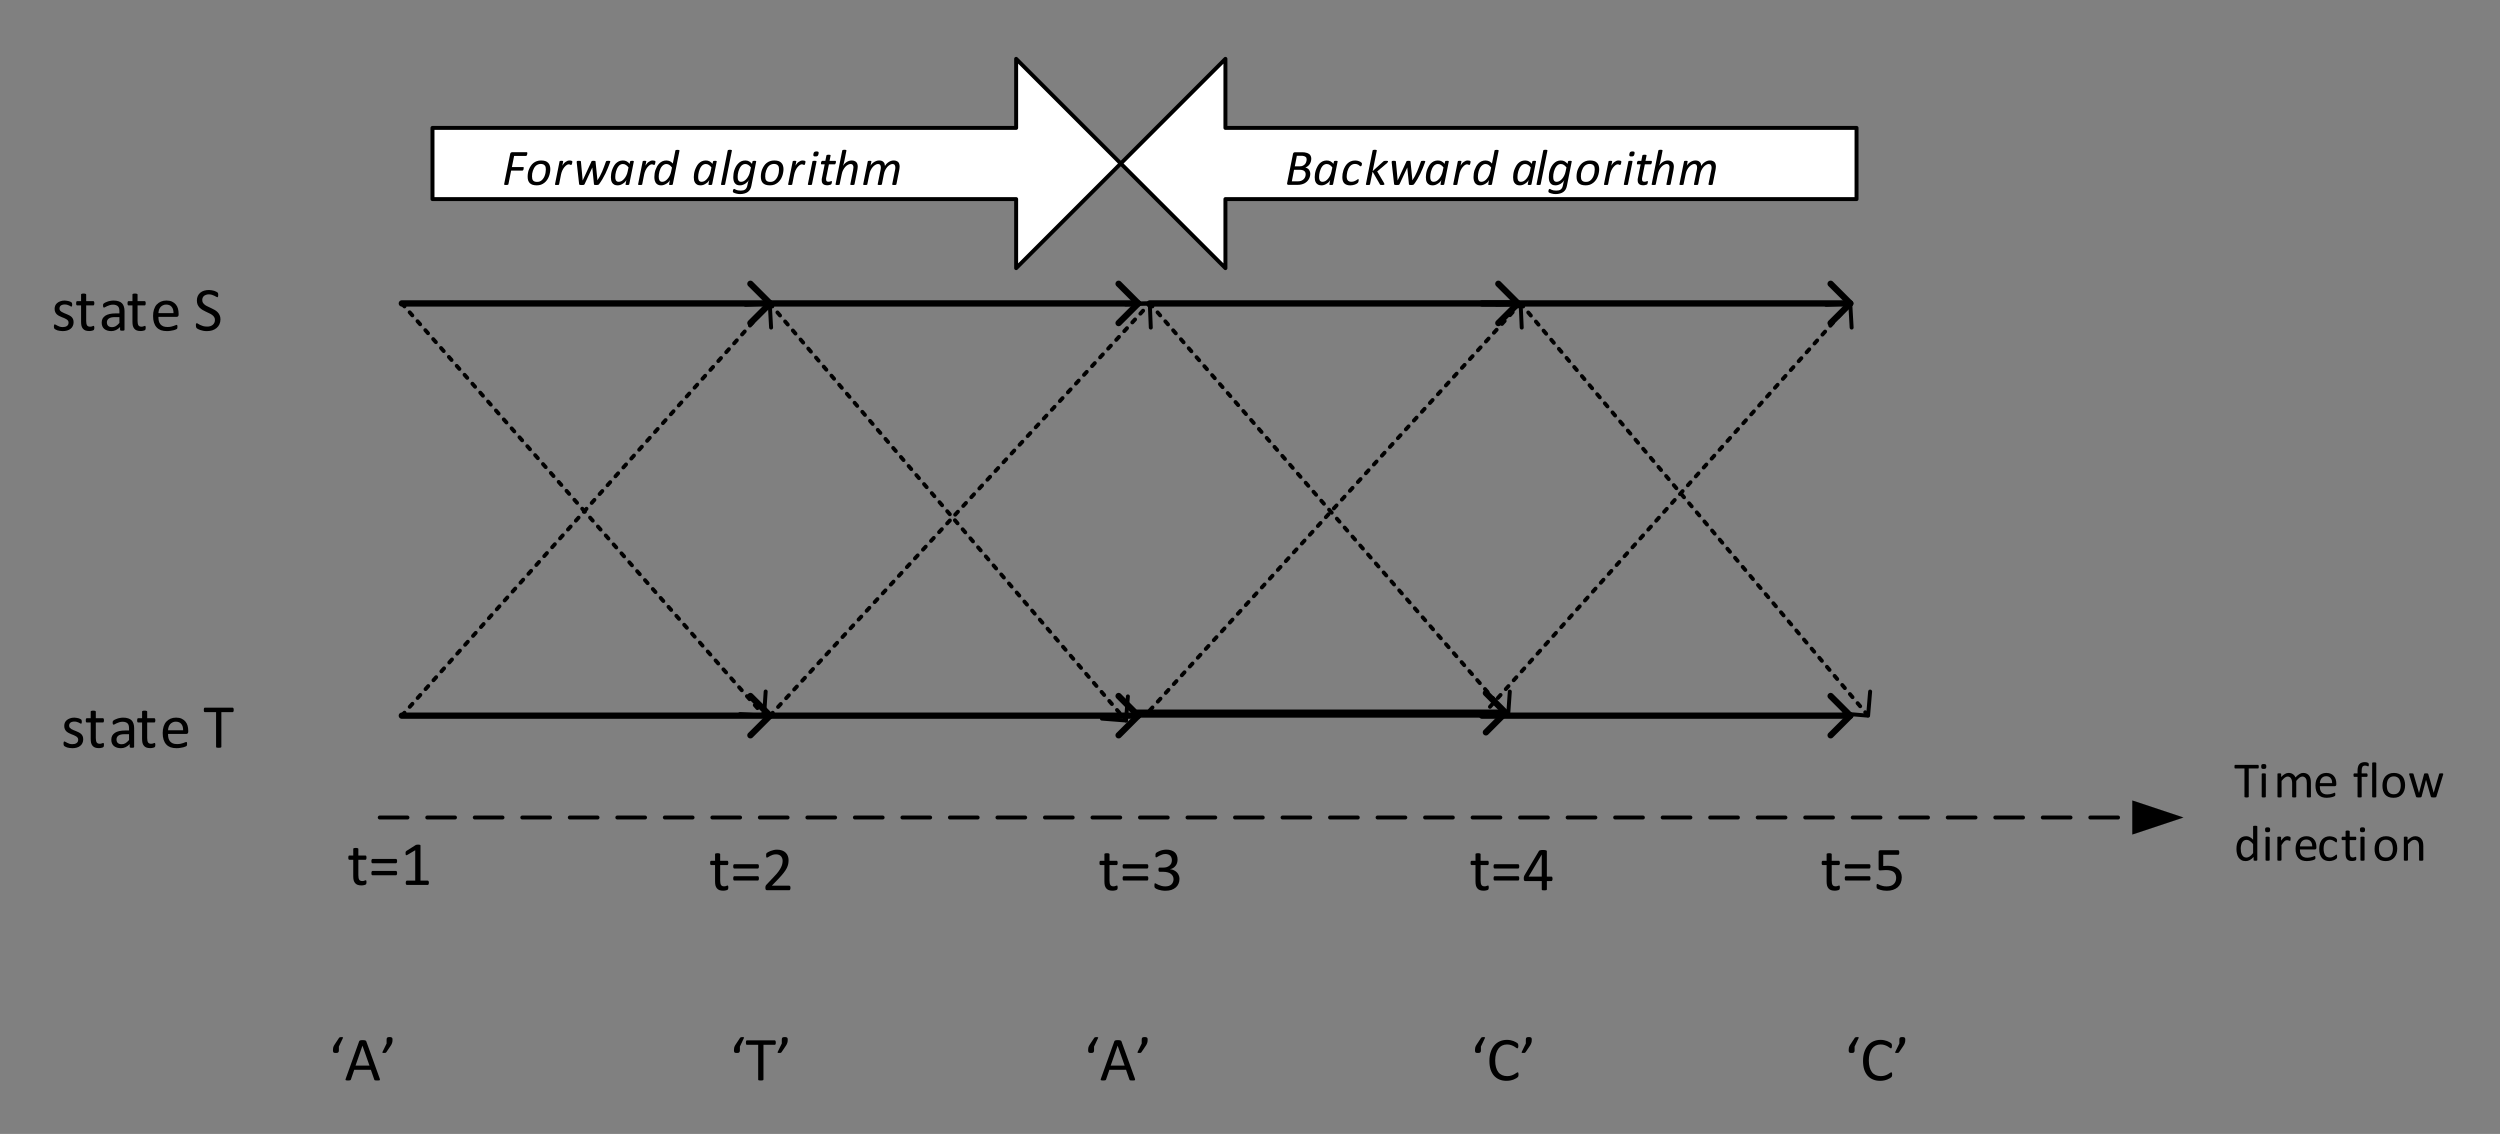 <?xml version="1.0" encoding="UTF-8"?>
<svg width="474pt" height="215pt" version="1.1" viewBox="0 0 474 215" xmlns="http://www.w3.org/2000/svg" xmlns:xlink="http://www.w3.org/1999/xlink">
 <rect x="0" y="0" width="474" height="215" fill="#808080" stroke="none"/>
 <defs>
  <symbol id="glyph0-1" overflow="visible">
   <path d="m3.641-0.531c0 0.117-0.012 0.203-0.031 0.266-0.012 0.062-0.031 0.109-0.062 0.141s-0.078 0.062-0.141 0.094-0.137 0.051-0.219 0.062c-0.074 0.02-0.156 0.035-0.25 0.047-0.094 0.008-0.184 0.016-0.266 0.016-0.281 0-0.523-0.039-0.719-0.109-0.188-0.07-0.344-0.18-0.469-0.328-0.125-0.145-0.219-0.328-0.281-0.547-0.055-0.227-0.078-0.492-0.078-0.797v-3.078h-0.734c-0.062 0-0.117-0.031-0.156-0.094-0.031-0.062-0.047-0.164-0.047-0.312 0-0.07 0.004-0.133 0.016-0.188 0.008-0.051 0.02-0.094 0.031-0.125 0.02-0.031 0.039-0.051 0.062-0.062 0.031-0.02 0.062-0.031 0.094-0.031h0.734v-1.25c0-0.031 0.004-0.055 0.016-0.078 0.02-0.02 0.047-0.035 0.078-0.047 0.039-0.02 0.094-0.035 0.156-0.047 0.062-0.008 0.141-0.016 0.234-0.016s0.172 0.008 0.234 0.016c0.062 0.012 0.109 0.027 0.141 0.047 0.039 0.012 0.066 0.027 0.078 0.047 0.02 0.023 0.031 0.047 0.031 0.078v1.25h1.359c0.031 0 0.055 0.012 0.078 0.031 0.02 0.012 0.035 0.031 0.047 0.062 0.02 0.031 0.035 0.074 0.047 0.125 0.008 0.055 0.016 0.117 0.016 0.188 0 0.148-0.023 0.25-0.062 0.312-0.031 0.062-0.074 0.094-0.125 0.094h-1.359v2.938c0 0.367 0.051 0.641 0.156 0.828 0.113 0.18 0.305 0.266 0.578 0.266 0.094 0 0.172-0.004 0.234-0.016 0.07-0.02 0.133-0.039 0.188-0.062 0.062-0.02 0.109-0.035 0.141-0.047 0.039-0.02 0.078-0.031 0.109-0.031 0.02 0 0.039 0.008 0.062 0.016 0.02 0.012 0.031 0.031 0.031 0.062 0.008 0.023 0.02 0.059 0.031 0.109 0.008 0.043 0.016 0.102 0.016 0.172z"/>
  </symbol>
  <symbol id="glyph0-2" overflow="visible">
   <path d="m5.422-4.516c0 0.156-0.027 0.266-0.078 0.328-0.043 0.055-0.09 0.078-0.141 0.078h-4.438c-0.055 0-0.105-0.023-0.156-0.078-0.043-0.062-0.062-0.172-0.062-0.328 0-0.145 0.02-0.25 0.062-0.312 0.039-0.062 0.094-0.094 0.156-0.094h4.438c0.062 0 0.113 0.031 0.156 0.094 0.039 0.062 0.062 0.168 0.062 0.312zm0 2.281c0 0.156-0.027 0.266-0.078 0.328-0.043 0.055-0.09 0.078-0.141 0.078h-4.438c-0.055 0-0.105-0.023-0.156-0.078-0.043-0.062-0.062-0.172-0.062-0.328 0-0.145 0.02-0.25 0.062-0.312 0.039-0.07 0.094-0.109 0.156-0.109h4.438c0.062 0 0.113 0.039 0.156 0.109 0.039 0.062 0.062 0.168 0.062 0.312z"/>
  </symbol>
  <symbol id="glyph0-3" overflow="visible">
   <path d="m5.438-0.406c0 0.086-0.012 0.152-0.031 0.203-0.012 0.043-0.027 0.078-0.047 0.109-0.012 0.031-0.031 0.059-0.062 0.078-0.023 0.012-0.047 0.016-0.078 0.016h-3.953c-0.031 0-0.059-0.004-0.078-0.016-0.023-0.02-0.047-0.047-0.078-0.078-0.023-0.031-0.039-0.066-0.047-0.109-0.012-0.051-0.016-0.117-0.016-0.203 0-0.062 0.004-0.117 0.016-0.172 0.008-0.051 0.023-0.094 0.047-0.125 0.02-0.031 0.039-0.055 0.062-0.078 0.031-0.02 0.062-0.031 0.094-0.031h1.578v-5.766l-1.469 0.875c-0.074 0.043-0.137 0.07-0.188 0.078-0.043 0-0.078-0.008-0.109-0.031-0.023-0.031-0.039-0.07-0.047-0.125-0.012-0.062-0.016-0.133-0.016-0.219v-0.172c0.008-0.051 0.02-0.094 0.031-0.125 0.02-0.031 0.039-0.055 0.062-0.078l0.078-0.078 1.75-1.109c0.008-0.008 0.023-0.02 0.047-0.031 0.031-0.008 0.062-0.016 0.094-0.016 0.039-0.008 0.082-0.016 0.125-0.016 0.051-0.008 0.109-0.016 0.172-0.016 0.094 0 0.172 0.008 0.234 0.016 0.062 0.012 0.109 0.023 0.141 0.031 0.039 0.012 0.066 0.031 0.078 0.062 0.008 0.023 0.016 0.043 0.016 0.062v6.656h1.375c0.031 0 0.055 0.012 0.078 0.031 0.031 0.023 0.055 0.047 0.078 0.078 0.02 0.031 0.035 0.074 0.047 0.125 0.008 0.055 0.016 0.109 0.016 0.172z"/>
  </symbol>
  <symbol id="glyph0-4" overflow="visible">
   <path d="m5.422-0.438c0 0.074-0.008 0.137-0.016 0.188-0.012 0.055-0.027 0.102-0.047 0.141-0.023 0.043-0.047 0.074-0.078 0.094-0.023 0.012-0.055 0.016-0.094 0.016h-4.188c-0.055 0-0.102-0.004-0.141-0.016-0.043-0.02-0.078-0.047-0.109-0.078s-0.055-0.07-0.062-0.125c-0.012-0.062-0.016-0.133-0.016-0.219v-0.203c0.008-0.062 0.023-0.113 0.047-0.156 0.02-0.051 0.039-0.098 0.062-0.141 0.031-0.039 0.07-0.086 0.125-0.141l1.469-1.562c0.344-0.352 0.613-0.672 0.812-0.953 0.207-0.289 0.363-0.551 0.469-0.781 0.113-0.238 0.188-0.453 0.219-0.641 0.039-0.195 0.062-0.379 0.062-0.547 0-0.164-0.027-0.32-0.078-0.469-0.055-0.156-0.133-0.289-0.234-0.406-0.105-0.113-0.234-0.203-0.391-0.266s-0.34-0.094-0.547-0.094c-0.242 0-0.453 0.031-0.641 0.094s-0.355 0.137-0.5 0.219c-0.137 0.074-0.258 0.148-0.359 0.219-0.094 0.062-0.164 0.094-0.203 0.094-0.031 0-0.059-0.004-0.078-0.016-0.023-0.02-0.043-0.047-0.062-0.078-0.012-0.039-0.023-0.086-0.031-0.141v-0.219-0.141c0.008-0.051 0.016-0.094 0.016-0.125 0.008-0.031 0.02-0.055 0.031-0.078 0.02-0.031 0.051-0.066 0.094-0.109 0.051-0.039 0.133-0.094 0.25-0.156 0.125-0.07 0.27-0.141 0.438-0.203 0.176-0.07 0.367-0.129 0.578-0.172 0.207-0.051 0.426-0.078 0.656-0.078 0.363 0 0.68 0.055 0.953 0.156 0.281 0.094 0.508 0.234 0.688 0.422 0.188 0.18 0.32 0.387 0.406 0.625 0.094 0.242 0.141 0.496 0.141 0.766 0 0.242-0.023 0.48-0.062 0.719-0.043 0.242-0.133 0.5-0.266 0.781-0.137 0.281-0.34 0.594-0.609 0.938-0.262 0.336-0.605 0.727-1.031 1.172l-1.203 1.25h3.297c0.031 0 0.062 0.012 0.094 0.031 0.031 0.023 0.055 0.047 0.078 0.078 0.02 0.031 0.035 0.074 0.047 0.125 0.008 0.055 0.016 0.117 0.016 0.188z"/>
  </symbol>
  <symbol id="glyph0-5" overflow="visible">
   <path d="m5.359-2.172c0 0.355-0.062 0.672-0.188 0.953-0.117 0.273-0.289 0.508-0.516 0.703-0.23 0.199-0.512 0.355-0.844 0.469-0.336 0.102-0.711 0.156-1.125 0.156-0.25 0-0.492-0.023-0.719-0.062-0.219-0.043-0.418-0.086-0.594-0.141-0.168-0.062-0.309-0.117-0.422-0.172-0.105-0.062-0.172-0.109-0.203-0.141s-0.059-0.055-0.078-0.078c-0.012-0.031-0.023-0.062-0.031-0.094-0.012-0.039-0.023-0.086-0.031-0.141v-0.219c0-0.145 0.008-0.242 0.031-0.297 0.031-0.051 0.07-0.078 0.125-0.078 0.031 0 0.098 0.031 0.203 0.094 0.102 0.062 0.234 0.133 0.391 0.203 0.164 0.074 0.359 0.141 0.578 0.203s0.457 0.094 0.719 0.094c0.258 0 0.488-0.031 0.688-0.094 0.195-0.07 0.359-0.164 0.484-0.281 0.133-0.125 0.234-0.27 0.297-0.438 0.07-0.164 0.109-0.348 0.109-0.547 0-0.207-0.043-0.395-0.125-0.562-0.086-0.176-0.211-0.328-0.375-0.453-0.156-0.125-0.355-0.219-0.594-0.281-0.242-0.07-0.512-0.109-0.812-0.109h-0.719c-0.031 0-0.062-0.004-0.094-0.016-0.023-0.02-0.047-0.047-0.078-0.078-0.023-0.031-0.039-0.07-0.047-0.125-0.012-0.051-0.016-0.113-0.016-0.188 0-0.082 0.004-0.145 0.016-0.188 0.008-0.051 0.023-0.094 0.047-0.125 0.02-0.031 0.039-0.051 0.062-0.062 0.031-0.008 0.066-0.016 0.109-0.016h0.656c0.258 0 0.488-0.031 0.688-0.094 0.207-0.07 0.383-0.172 0.531-0.297 0.145-0.125 0.254-0.27 0.328-0.438 0.07-0.176 0.109-0.375 0.109-0.594 0-0.156-0.027-0.301-0.078-0.438-0.043-0.145-0.117-0.27-0.219-0.375-0.105-0.113-0.234-0.195-0.391-0.25-0.156-0.062-0.34-0.094-0.547-0.094-0.23 0-0.438 0.039-0.625 0.109-0.188 0.062-0.359 0.137-0.516 0.219-0.148 0.074-0.273 0.148-0.375 0.219-0.094 0.062-0.156 0.094-0.188 0.094s-0.059-0.004-0.078-0.016c-0.023-0.008-0.043-0.023-0.062-0.047-0.012-0.031-0.023-0.07-0.031-0.125v-0.219-0.141c0.008-0.051 0.02-0.094 0.031-0.125 0.008-0.031 0.02-0.062 0.031-0.094 0.02-0.031 0.047-0.062 0.078-0.094 0.039-0.039 0.117-0.094 0.234-0.156 0.113-0.07 0.254-0.141 0.422-0.203 0.164-0.07 0.359-0.129 0.578-0.172 0.219-0.051 0.453-0.078 0.703-0.078 0.344 0 0.645 0.047 0.906 0.141 0.27 0.086 0.492 0.211 0.672 0.375 0.176 0.156 0.305 0.352 0.391 0.578 0.094 0.23 0.141 0.484 0.141 0.766 0 0.242-0.031 0.465-0.094 0.672-0.062 0.199-0.156 0.375-0.281 0.531-0.117 0.156-0.262 0.293-0.438 0.406-0.18 0.117-0.383 0.195-0.609 0.234v0.016c0.258 0.023 0.5 0.086 0.719 0.188 0.219 0.105 0.406 0.234 0.562 0.391s0.273 0.34 0.359 0.547c0.094 0.211 0.141 0.434 0.141 0.672z"/>
  </symbol>
  <symbol id="glyph0-6" overflow="visible">
   <path d="m5.734-2.156c0 0.125-0.023 0.23-0.062 0.312-0.031 0.074-0.086 0.109-0.156 0.109h-0.859v1.594c0 0.031-0.012 0.059-0.031 0.078-0.012 0.023-0.039 0.043-0.078 0.062-0.031 0.008-0.078 0.016-0.141 0.016-0.062 0.008-0.148 0.016-0.25 0.016-0.094 0-0.172-0.008-0.234-0.016-0.062 0-0.117-0.008-0.156-0.016-0.031-0.02-0.055-0.039-0.062-0.062-0.012-0.02-0.016-0.047-0.016-0.078v-1.594h-3.141c-0.043 0-0.078-0.004-0.109-0.016-0.031-0.02-0.062-0.047-0.094-0.078-0.023-0.031-0.039-0.07-0.047-0.125-0.012-0.062-0.016-0.141-0.016-0.234v-0.188c0.008-0.062 0.02-0.117 0.031-0.172 0.008-0.051 0.023-0.098 0.047-0.141 0.02-0.039 0.039-0.086 0.062-0.141l2.734-4.609c0.02-0.031 0.047-0.055 0.078-0.078 0.039-0.02 0.086-0.035 0.141-0.047 0.062-0.02 0.133-0.035 0.219-0.047 0.094-0.008 0.195-0.016 0.312-0.016 0.133 0 0.25 0.008 0.344 0.016 0.094 0.012 0.164 0.027 0.219 0.047 0.062 0.012 0.109 0.031 0.141 0.062 0.031 0.023 0.047 0.055 0.047 0.094v4.828h0.859c0.062 0 0.113 0.039 0.156 0.109 0.039 0.062 0.062 0.168 0.062 0.312zm-2.047-4.578h-0.016l-2.469 4.156h2.484z"/>
  </symbol>
  <symbol id="glyph0-7" overflow="visible">
   <path d="m5.375-2.438c0 0.406-0.07 0.773-0.203 1.094-0.137 0.312-0.328 0.578-0.578 0.797-0.25 0.211-0.547 0.371-0.891 0.484-0.344 0.113-0.73 0.172-1.156 0.172-0.23 0-0.453-0.016-0.672-0.047-0.211-0.031-0.398-0.07-0.562-0.125-0.156-0.051-0.293-0.098-0.406-0.141-0.105-0.051-0.172-0.086-0.203-0.109-0.023-0.031-0.039-0.055-0.047-0.078-0.012-0.02-0.023-0.047-0.031-0.078-0.012-0.039-0.023-0.086-0.031-0.141v-0.172-0.188c0.008-0.051 0.02-0.094 0.031-0.125 0.02-0.031 0.039-0.051 0.062-0.062 0.02-0.02 0.047-0.031 0.078-0.031 0.039 0 0.098 0.027 0.172 0.078 0.082 0.043 0.191 0.094 0.328 0.156 0.145 0.055 0.316 0.105 0.516 0.156 0.207 0.055 0.453 0.078 0.734 0.078 0.258 0 0.5-0.031 0.719-0.094s0.406-0.16 0.562-0.297c0.164-0.133 0.289-0.301 0.375-0.5 0.094-0.195 0.141-0.441 0.141-0.734 0-0.238-0.043-0.453-0.125-0.641-0.074-0.188-0.188-0.344-0.344-0.469s-0.355-0.211-0.594-0.266c-0.242-0.062-0.531-0.094-0.875-0.094-0.242 0-0.449 0.012-0.625 0.031-0.168 0.023-0.324 0.031-0.469 0.031-0.105 0-0.184-0.02-0.234-0.062-0.043-0.051-0.062-0.148-0.062-0.297v-3.094c0-0.125 0.023-0.219 0.078-0.281 0.062-0.062 0.148-0.094 0.266-0.094h3.359c0.031 0 0.062 0.012 0.094 0.031 0.031 0.012 0.051 0.039 0.062 0.078 0.02 0.031 0.035 0.074 0.047 0.125 0.008 0.055 0.016 0.117 0.016 0.188 0 0.148-0.023 0.262-0.062 0.344-0.031 0.074-0.086 0.109-0.156 0.109h-2.828v2.125c0.133-0.02 0.27-0.031 0.406-0.031 0.145-0.008 0.312-0.016 0.5-0.016 0.438 0 0.816 0.055 1.141 0.156 0.32 0.105 0.594 0.258 0.812 0.453 0.219 0.188 0.379 0.418 0.484 0.688 0.113 0.262 0.172 0.559 0.172 0.891z"/>
  </symbol>
  <symbol id="glyph0-8" overflow="visible">
   <path d="m4.203-1.578c0 0.273-0.055 0.512-0.156 0.719-0.094 0.211-0.234 0.387-0.422 0.531-0.18 0.148-0.398 0.258-0.656 0.328-0.25 0.07-0.527 0.109-0.828 0.109-0.188 0-0.371-0.016-0.547-0.047-0.168-0.023-0.32-0.055-0.453-0.094-0.137-0.051-0.25-0.102-0.344-0.156-0.094-0.051-0.164-0.094-0.203-0.125-0.043-0.039-0.074-0.098-0.094-0.172-0.023-0.07-0.031-0.164-0.031-0.281 0-0.07 0.004-0.133 0.016-0.188 0.008-0.051 0.02-0.094 0.031-0.125 0.008-0.031 0.023-0.051 0.047-0.062 0.02-0.02 0.047-0.031 0.078-0.031 0.039 0 0.102 0.027 0.188 0.078 0.082 0.055 0.188 0.109 0.312 0.172s0.27 0.125 0.438 0.188c0.164 0.055 0.359 0.078 0.578 0.078 0.164 0 0.312-0.016 0.438-0.047 0.133-0.039 0.25-0.094 0.344-0.156 0.102-0.07 0.18-0.16 0.234-0.266 0.051-0.113 0.078-0.238 0.078-0.375 0-0.156-0.039-0.281-0.109-0.375-0.074-0.102-0.172-0.191-0.297-0.266-0.125-0.082-0.266-0.156-0.422-0.219s-0.32-0.125-0.484-0.188c-0.168-0.07-0.336-0.148-0.5-0.234-0.156-0.082-0.297-0.18-0.422-0.297-0.125-0.125-0.227-0.27-0.297-0.438-0.074-0.164-0.109-0.367-0.109-0.609 0-0.207 0.035-0.406 0.109-0.594 0.082-0.188 0.203-0.348 0.359-0.484 0.164-0.145 0.367-0.258 0.609-0.344 0.238-0.094 0.52-0.141 0.844-0.141 0.133 0 0.27 0.016 0.406 0.047 0.145 0.023 0.273 0.047 0.391 0.078 0.113 0.031 0.207 0.07 0.281 0.109 0.082 0.043 0.145 0.078 0.188 0.109 0.039 0.031 0.066 0.062 0.078 0.094 0.02 0.023 0.031 0.047 0.031 0.078 0.008 0.023 0.016 0.059 0.016 0.109 0.008 0.043 0.016 0.094 0.016 0.156s-0.008 0.121-0.016 0.172c0 0.043-0.012 0.078-0.031 0.109-0.012 0.031-0.027 0.059-0.047 0.078-0.012 0.012-0.031 0.016-0.062 0.016s-0.086-0.02-0.156-0.062c-0.062-0.039-0.148-0.086-0.25-0.141-0.105-0.051-0.23-0.098-0.375-0.141-0.137-0.039-0.297-0.062-0.484-0.062-0.168 0-0.312 0.023-0.438 0.062-0.125 0.031-0.23 0.086-0.312 0.156-0.074 0.062-0.133 0.141-0.172 0.234-0.043 0.094-0.062 0.199-0.062 0.312 0 0.156 0.035 0.289 0.109 0.391 0.082 0.094 0.188 0.184 0.312 0.266 0.125 0.074 0.266 0.141 0.422 0.203 0.164 0.062 0.332 0.133 0.5 0.203 0.164 0.062 0.328 0.137 0.484 0.219 0.164 0.086 0.312 0.184 0.438 0.297 0.125 0.117 0.223 0.258 0.297 0.422 0.07 0.168 0.109 0.367 0.109 0.594z"/>
  </symbol>
  <symbol id="glyph0-9" overflow="visible">
   <path d="m4.875-0.141c0 0.043-0.016 0.078-0.047 0.109-0.031 0.023-0.078 0.035-0.141 0.047-0.055 0.008-0.133 0.016-0.234 0.016-0.105 0-0.188-0.008-0.25-0.016-0.055-0.012-0.094-0.023-0.125-0.047-0.031-0.031-0.047-0.066-0.047-0.109v-0.531c-0.23 0.25-0.484 0.445-0.766 0.578-0.281 0.133-0.578 0.203-0.891 0.203-0.281 0-0.539-0.039-0.766-0.109-0.219-0.07-0.414-0.176-0.578-0.312-0.156-0.133-0.277-0.301-0.359-0.5-0.086-0.195-0.125-0.426-0.125-0.688 0-0.289 0.055-0.547 0.172-0.766 0.125-0.219 0.297-0.398 0.516-0.547 0.227-0.145 0.504-0.254 0.828-0.328 0.332-0.07 0.707-0.109 1.125-0.109h0.719v-0.406c0-0.207-0.023-0.391-0.062-0.547-0.043-0.156-0.109-0.281-0.203-0.375-0.094-0.102-0.219-0.18-0.375-0.234-0.156-0.062-0.344-0.094-0.562-0.094-0.242 0-0.453 0.031-0.641 0.094-0.188 0.055-0.355 0.117-0.5 0.188-0.148 0.062-0.266 0.125-0.359 0.188-0.094 0.055-0.168 0.078-0.219 0.078-0.031 0-0.059-0.004-0.078-0.016-0.023-0.02-0.043-0.047-0.062-0.078-0.012-0.031-0.023-0.066-0.031-0.109-0.012-0.051-0.016-0.109-0.016-0.172 0-0.094 0.004-0.164 0.016-0.219 0.02-0.062 0.055-0.117 0.109-0.172 0.051-0.051 0.141-0.109 0.266-0.172 0.133-0.07 0.285-0.133 0.453-0.188 0.164-0.062 0.348-0.109 0.547-0.141 0.195-0.039 0.398-0.062 0.609-0.062 0.375 0 0.691 0.047 0.953 0.141 0.27 0.086 0.484 0.211 0.641 0.375 0.164 0.168 0.285 0.375 0.359 0.625 0.082 0.242 0.125 0.523 0.125 0.844zm-0.969-2.406h-0.828c-0.262 0-0.492 0.023-0.688 0.062-0.199 0.043-0.359 0.109-0.484 0.203-0.125 0.086-0.219 0.188-0.281 0.312s-0.094 0.266-0.094 0.422c0 0.281 0.082 0.508 0.25 0.672 0.176 0.156 0.422 0.234 0.734 0.234 0.258 0 0.492-0.062 0.703-0.188 0.219-0.133 0.445-0.336 0.688-0.609z"/>
  </symbol>
  <symbol id="glyph0-10" overflow="visible">
   <path d="m5.391-3.016c0 0.156-0.039 0.266-0.109 0.328-0.074 0.062-0.164 0.094-0.266 0.094h-3.453c0 0.293 0.023 0.559 0.078 0.797 0.062 0.23 0.16 0.434 0.297 0.609 0.145 0.168 0.328 0.297 0.547 0.391 0.219 0.086 0.484 0.125 0.797 0.125 0.25 0 0.473-0.02 0.672-0.062 0.195-0.039 0.363-0.086 0.5-0.141 0.145-0.051 0.266-0.098 0.359-0.141 0.094-0.039 0.16-0.062 0.203-0.062 0.031 0 0.055 0.012 0.078 0.031 0.02 0.012 0.035 0.031 0.047 0.062 0.008 0.023 0.016 0.059 0.016 0.109 0.008 0.055 0.016 0.109 0.016 0.172 0 0.055-0.008 0.102-0.016 0.141 0 0.031-0.008 0.062-0.016 0.094 0 0.031-0.008 0.059-0.016 0.078-0.012 0.023-0.027 0.047-0.047 0.078-0.023 0.023-0.09 0.059-0.203 0.109-0.105 0.043-0.242 0.09-0.406 0.141-0.168 0.043-0.359 0.078-0.578 0.109-0.219 0.039-0.453 0.062-0.703 0.062-0.438 0-0.824-0.059-1.156-0.172-0.324-0.125-0.594-0.305-0.812-0.547-0.219-0.238-0.387-0.535-0.5-0.891-0.117-0.363-0.172-0.785-0.172-1.266 0-0.445 0.055-0.852 0.172-1.219 0.113-0.363 0.281-0.672 0.5-0.922 0.227-0.25 0.5-0.441 0.812-0.578 0.312-0.133 0.66-0.203 1.047-0.203 0.414 0 0.77 0.07 1.062 0.203 0.289 0.137 0.531 0.32 0.719 0.547 0.188 0.219 0.32 0.48 0.406 0.781 0.082 0.305 0.125 0.625 0.125 0.969zm-0.969-0.281c0.008-0.508-0.105-0.906-0.344-1.188-0.23-0.289-0.578-0.438-1.047-0.438-0.242 0-0.449 0.047-0.625 0.141-0.18 0.086-0.328 0.199-0.453 0.344-0.117 0.148-0.211 0.32-0.281 0.516-0.062 0.199-0.102 0.406-0.109 0.625z"/>
  </symbol>
  <symbol id="glyph0-11" overflow="visible"></symbol>
  <symbol id="glyph0-12" overflow="visible">
   <path d="m5.078-2.125c0 0.355-0.07 0.672-0.203 0.953-0.125 0.273-0.309 0.508-0.547 0.703-0.23 0.188-0.5 0.336-0.812 0.438-0.312 0.094-0.652 0.141-1.016 0.141-0.25 0-0.484-0.023-0.703-0.062-0.219-0.043-0.414-0.094-0.578-0.156-0.168-0.062-0.312-0.125-0.438-0.188-0.117-0.07-0.195-0.129-0.234-0.172-0.043-0.051-0.074-0.113-0.094-0.188-0.023-0.07-0.031-0.164-0.031-0.281v-0.219c0.008-0.062 0.02-0.109 0.031-0.141 0.02-0.031 0.039-0.051 0.062-0.062 0.031-0.02 0.062-0.031 0.094-0.031 0.051 0 0.125 0.039 0.219 0.109 0.102 0.062 0.234 0.137 0.391 0.219 0.156 0.074 0.344 0.148 0.562 0.219 0.219 0.062 0.473 0.094 0.766 0.094 0.219 0 0.414-0.023 0.594-0.078 0.188-0.062 0.344-0.145 0.469-0.25 0.133-0.113 0.238-0.25 0.312-0.406 0.07-0.156 0.109-0.332 0.109-0.531 0-0.219-0.055-0.398-0.156-0.547-0.094-0.156-0.227-0.289-0.391-0.406-0.156-0.113-0.34-0.219-0.547-0.312-0.199-0.094-0.406-0.191-0.625-0.297-0.211-0.102-0.418-0.211-0.625-0.328-0.199-0.125-0.383-0.266-0.547-0.422-0.156-0.164-0.289-0.359-0.391-0.578-0.094-0.227-0.141-0.492-0.141-0.797 0-0.32 0.055-0.602 0.172-0.844 0.113-0.25 0.27-0.457 0.469-0.625 0.207-0.176 0.453-0.305 0.734-0.391 0.289-0.082 0.598-0.125 0.922-0.125 0.164 0 0.332 0.016 0.5 0.047 0.176 0.023 0.336 0.059 0.484 0.109 0.156 0.055 0.289 0.109 0.406 0.172 0.113 0.055 0.188 0.102 0.219 0.141 0.039 0.031 0.066 0.059 0.078 0.078 0.02 0.023 0.031 0.055 0.031 0.094 0.008 0.031 0.016 0.074 0.016 0.125 0.008 0.043 0.016 0.102 0.016 0.172 0 0.074-0.008 0.137-0.016 0.188 0 0.055-0.012 0.102-0.031 0.141-0.012 0.031-0.027 0.059-0.047 0.078-0.023 0.023-0.043 0.031-0.062 0.031-0.043 0-0.109-0.023-0.203-0.078-0.094-0.062-0.211-0.125-0.344-0.188-0.137-0.07-0.293-0.133-0.469-0.188-0.18-0.062-0.383-0.094-0.609-0.094-0.211 0-0.391 0.031-0.547 0.094-0.156 0.055-0.289 0.125-0.391 0.219-0.105 0.094-0.184 0.211-0.234 0.344-0.055 0.125-0.078 0.262-0.078 0.406 0 0.211 0.047 0.391 0.141 0.547 0.102 0.148 0.234 0.281 0.391 0.406 0.164 0.117 0.352 0.219 0.562 0.312 0.207 0.094 0.414 0.195 0.625 0.297 0.219 0.105 0.43 0.215 0.641 0.328 0.207 0.117 0.391 0.258 0.547 0.422 0.164 0.168 0.297 0.359 0.391 0.578 0.102 0.219 0.156 0.48 0.156 0.781z"/>
  </symbol>
  <symbol id="glyph0-13" overflow="visible">
   <path d="m5.766-7.156c0 0.086-0.008 0.152-0.016 0.203-0.012 0.055-0.027 0.094-0.047 0.125-0.012 0.031-0.031 0.059-0.062 0.078-0.023 0.012-0.047 0.016-0.078 0.016h-2.141v6.578c0 0.031-0.012 0.062-0.031 0.094-0.012 0.023-0.039 0.039-0.078 0.047-0.031 0.012-0.078 0.02-0.141 0.031-0.062 0.008-0.148 0.016-0.25 0.016-0.094 0-0.18-0.008-0.25-0.016-0.062-0.012-0.117-0.02-0.156-0.031-0.031-0.008-0.059-0.023-0.078-0.047-0.012-0.031-0.016-0.062-0.016-0.094v-6.578h-2.141c-0.031 0-0.059-0.004-0.078-0.016-0.023-0.02-0.043-0.047-0.062-0.078-0.012-0.031-0.023-0.07-0.031-0.125-0.012-0.051-0.016-0.117-0.016-0.203 0-0.07 0.004-0.133 0.016-0.188 0.008-0.062 0.02-0.109 0.031-0.141 0.02-0.031 0.039-0.051 0.062-0.062 0.02-0.02 0.047-0.031 0.078-0.031h5.281c0.031 0 0.055 0.012 0.078 0.031 0.031 0.012 0.051 0.031 0.062 0.062 0.02 0.031 0.035 0.078 0.047 0.141 0.008 0.055 0.016 0.117 0.016 0.188z"/>
  </symbol>
  <symbol id="glyph1-1" overflow="visible">
   <path d="m4.688-5.812c0 0.062-0.008 0.121-0.016 0.172-0.012 0.043-0.023 0.078-0.031 0.109-0.012 0.023-0.027 0.039-0.047 0.047-0.023 0.012-0.047 0.016-0.078 0.016h-1.734v5.344c0 0.031-0.008 0.059-0.016 0.078-0.012 0.012-0.031 0.023-0.062 0.031-0.031 0.012-0.074 0.02-0.125 0.031-0.055 0.008-0.121 0.016-0.203 0.016-0.074 0-0.141-0.008-0.203-0.016-0.055-0.012-0.094-0.02-0.125-0.031-0.031-0.008-0.055-0.02-0.062-0.031-0.012-0.02-0.016-0.047-0.016-0.078v-5.344h-1.734c-0.031 0-0.059-0.004-0.078-0.016-0.012-0.008-0.027-0.023-0.047-0.047-0.012-0.031-0.023-0.066-0.031-0.109v-0.172-0.156c0.008-0.039 0.02-0.078 0.031-0.109 0.02-0.031 0.035-0.051 0.047-0.062 0.02-0.008 0.047-0.016 0.078-0.016h4.281c0.031 0 0.055 0.008 0.078 0.016 0.02 0.012 0.035 0.031 0.047 0.062 0.008 0.031 0.02 0.07 0.031 0.109 0.008 0.043 0.016 0.094 0.016 0.156z"/>
  </symbol>
  <symbol id="glyph1-2" overflow="visible">
   <path d="m1.516-0.125c0 0.031-0.012 0.059-0.031 0.078-0.012 0.012-0.031 0.027-0.062 0.047-0.023 0.008-0.059 0.016-0.109 0.016-0.055 0.008-0.117 0.016-0.188 0.016-0.086 0-0.152-0.008-0.203-0.016-0.043 0-0.078-0.008-0.109-0.016-0.031-0.02-0.055-0.035-0.062-0.047-0.012-0.02-0.016-0.047-0.016-0.078v-4.281c0-0.02 0.004-0.039 0.016-0.062 0.008-0.02 0.031-0.035 0.062-0.047 0.031-0.008 0.066-0.016 0.109-0.016 0.051-0.008 0.117-0.016 0.203-0.016 0.07 0 0.133 0.008 0.188 0.016 0.051 0 0.086 0.008 0.109 0.016 0.031 0.012 0.051 0.027 0.062 0.047 0.02 0.023 0.031 0.043 0.031 0.062zm0.094-5.719c0 0.18-0.039 0.305-0.109 0.375-0.074 0.062-0.203 0.094-0.391 0.094-0.18 0-0.305-0.031-0.375-0.094-0.062-0.062-0.094-0.188-0.094-0.375s0.031-0.312 0.094-0.375c0.07-0.062 0.203-0.094 0.391-0.094s0.312 0.031 0.375 0.094c0.07 0.062 0.109 0.188 0.109 0.375z"/>
  </symbol>
  <symbol id="glyph1-3" overflow="visible">
   <path d="m7.078-0.125c0 0.031-0.008 0.059-0.016 0.078-0.012 0.012-0.031 0.027-0.062 0.047-0.031 0.008-0.074 0.016-0.125 0.016-0.043 0.008-0.105 0.016-0.188 0.016-0.074 0-0.137-0.008-0.188-0.016-0.055 0-0.094-0.008-0.125-0.016-0.031-0.02-0.055-0.035-0.062-0.047-0.012-0.02-0.016-0.047-0.016-0.078v-2.594c0-0.188-0.016-0.352-0.047-0.5-0.031-0.145-0.086-0.27-0.156-0.375-0.074-0.113-0.164-0.195-0.266-0.25-0.105-0.062-0.23-0.094-0.375-0.094-0.188 0-0.375 0.074-0.562 0.219-0.18 0.137-0.375 0.34-0.594 0.609v2.984c0 0.031-0.008 0.059-0.016 0.078-0.012 0.012-0.031 0.027-0.062 0.047-0.031 0.008-0.074 0.016-0.125 0.016-0.055 0.008-0.117 0.016-0.188 0.016-0.074 0-0.137-0.008-0.188-0.016-0.055 0-0.094-0.008-0.125-0.016-0.031-0.02-0.055-0.035-0.062-0.047-0.012-0.02-0.016-0.047-0.016-0.078v-2.594c0-0.188-0.023-0.352-0.062-0.5-0.031-0.145-0.086-0.27-0.156-0.375-0.062-0.113-0.152-0.195-0.266-0.25-0.105-0.062-0.23-0.094-0.375-0.094-0.18 0-0.359 0.074-0.547 0.219-0.18 0.137-0.375 0.34-0.594 0.609v2.984c0 0.031-0.012 0.059-0.031 0.078-0.012 0.012-0.031 0.027-0.062 0.047-0.023 0.008-0.059 0.016-0.109 0.016-0.055 0.008-0.117 0.016-0.188 0.016-0.086 0-0.152-0.008-0.203-0.016-0.043 0-0.078-0.008-0.109-0.016-0.031-0.02-0.055-0.035-0.062-0.047-0.012-0.02-0.016-0.047-0.016-0.078v-4.281-0.062c0.008-0.02 0.031-0.035 0.062-0.047 0.031-0.008 0.066-0.016 0.109-0.016 0.039-0.008 0.098-0.016 0.172-0.016 0.07 0 0.129 0.008 0.172 0.016 0.051 0 0.086 0.008 0.109 0.016 0.031 0.012 0.051 0.027 0.062 0.047 0.008 0.023 0.016 0.043 0.016 0.062v0.562c0.238-0.258 0.473-0.453 0.703-0.578 0.227-0.133 0.457-0.203 0.688-0.203 0.176 0 0.332 0.023 0.469 0.062 0.145 0.043 0.27 0.105 0.375 0.188 0.113 0.074 0.207 0.164 0.281 0.266 0.082 0.094 0.145 0.211 0.188 0.344 0.145-0.156 0.281-0.285 0.406-0.391 0.133-0.113 0.258-0.203 0.375-0.266 0.125-0.07 0.238-0.125 0.344-0.156 0.113-0.031 0.227-0.047 0.344-0.047 0.281 0 0.516 0.055 0.703 0.156 0.188 0.094 0.336 0.227 0.453 0.391 0.113 0.156 0.191 0.344 0.234 0.562 0.051 0.219 0.078 0.449 0.078 0.688z"/>
  </symbol>
  <symbol id="glyph1-4" overflow="visible">
   <path d="m4.391-2.453c0 0.125-0.031 0.215-0.094 0.266-0.062 0.055-0.137 0.078-0.219 0.078h-2.812c0 0.242 0.02 0.461 0.062 0.656 0.051 0.188 0.133 0.352 0.25 0.484 0.113 0.137 0.258 0.242 0.438 0.312 0.176 0.074 0.395 0.109 0.656 0.109 0.195 0 0.375-0.016 0.531-0.047 0.164-0.031 0.305-0.066 0.422-0.109 0.113-0.039 0.207-0.078 0.281-0.109 0.07-0.039 0.129-0.062 0.172-0.062 0.02 0 0.035 0.008 0.047 0.016 0.02 0.012 0.035 0.031 0.047 0.062 0.008 0.023 0.016 0.055 0.016 0.094 0.008 0.031 0.016 0.078 0.016 0.141 0 0.043-0.008 0.078-0.016 0.109v0.078c0 0.023-0.012 0.043-0.031 0.062-0.012 0.023-0.027 0.043-0.047 0.062-0.012 0.012-0.059 0.039-0.141 0.078-0.086 0.043-0.199 0.086-0.344 0.125-0.137 0.031-0.293 0.062-0.469 0.094-0.18 0.031-0.371 0.047-0.578 0.047-0.344 0-0.652-0.047-0.922-0.141-0.262-0.102-0.484-0.25-0.672-0.438-0.18-0.195-0.312-0.441-0.406-0.734-0.094-0.289-0.141-0.633-0.141-1.031 0-0.363 0.047-0.691 0.141-0.984 0.102-0.289 0.242-0.539 0.422-0.75 0.176-0.207 0.391-0.363 0.641-0.469 0.258-0.113 0.547-0.172 0.859-0.172 0.332 0 0.617 0.059 0.859 0.172 0.238 0.105 0.43 0.25 0.578 0.438 0.156 0.18 0.27 0.391 0.344 0.641 0.07 0.242 0.109 0.5 0.109 0.781zm-0.797-0.234c0.008-0.406-0.086-0.723-0.281-0.953-0.188-0.238-0.469-0.359-0.844-0.359-0.199 0-0.371 0.039-0.516 0.109-0.148 0.074-0.273 0.172-0.375 0.297-0.094 0.117-0.168 0.258-0.219 0.422-0.055 0.156-0.086 0.32-0.094 0.484z"/>
  </symbol>
  <symbol id="glyph1-5" overflow="visible"></symbol>
  <symbol id="glyph1-6" overflow="visible">
   <path d="m3.078-6.172c0 0.062-0.008 0.117-0.016 0.156 0 0.031-0.008 0.059-0.016 0.078-0.012 0.023-0.023 0.039-0.031 0.047-0.012 0.012-0.027 0.016-0.047 0.016-0.023 0-0.055-0.004-0.094-0.016-0.031-0.02-0.074-0.035-0.125-0.047-0.043-0.02-0.094-0.035-0.156-0.047-0.062-0.02-0.141-0.031-0.234-0.031-0.117 0-0.215 0.023-0.297 0.062-0.086 0.031-0.152 0.09-0.203 0.172-0.043 0.086-0.078 0.195-0.109 0.328-0.023 0.125-0.031 0.277-0.031 0.453v0.469h0.969c0.02 0 0.035 0.008 0.047 0.016 0.02 0.012 0.035 0.031 0.047 0.062 0.02 0.031 0.035 0.07 0.047 0.109 0.008 0.031 0.016 0.078 0.016 0.141 0 0.117-0.016 0.199-0.047 0.25-0.031 0.055-0.07 0.078-0.109 0.078h-0.969v3.75c0 0.031-0.008 0.059-0.016 0.078-0.012 0.012-0.031 0.027-0.062 0.047-0.031 0.008-0.074 0.016-0.125 0.016-0.055 0.008-0.117 0.016-0.188 0.016-0.074 0-0.137-0.008-0.188-0.016-0.055 0-0.094-0.008-0.125-0.016-0.031-0.02-0.055-0.035-0.062-0.047-0.012-0.02-0.016-0.047-0.016-0.078v-3.75h-0.609c-0.055 0-0.094-0.023-0.125-0.078-0.023-0.051-0.031-0.133-0.031-0.25v-0.141c0.008-0.039 0.02-0.078 0.031-0.109 0.02-0.031 0.039-0.051 0.062-0.062 0.02-0.008 0.039-0.016 0.062-0.016h0.609v-0.438c0-0.301 0.023-0.555 0.078-0.766 0.051-0.219 0.133-0.395 0.25-0.531 0.113-0.133 0.258-0.234 0.438-0.297 0.176-0.07 0.379-0.109 0.609-0.109 0.113 0 0.223 0.012 0.328 0.031 0.102 0.023 0.18 0.047 0.234 0.078 0.062 0.023 0.098 0.043 0.109 0.062 0.02 0.023 0.035 0.047 0.047 0.078 0.02 0.023 0.031 0.059 0.031 0.109 0.008 0.043 0.016 0.09 0.016 0.141z"/>
  </symbol>
  <symbol id="glyph1-7" overflow="visible">
   <path d="m1.516-0.125c0 0.031-0.012 0.059-0.031 0.078-0.012 0.012-0.031 0.027-0.062 0.047-0.023 0.008-0.059 0.016-0.109 0.016-0.055 0.008-0.117 0.016-0.188 0.016-0.086 0-0.152-0.008-0.203-0.016-0.043 0-0.078-0.008-0.109-0.016-0.031-0.02-0.055-0.035-0.062-0.047-0.012-0.02-0.016-0.047-0.016-0.078v-6.359c0-0.02 0.004-0.039 0.016-0.062 0.008-0.02 0.031-0.035 0.062-0.047 0.031-0.008 0.066-0.016 0.109-0.016 0.051-0.008 0.117-0.016 0.203-0.016 0.07 0 0.133 0.008 0.188 0.016 0.051 0 0.086 0.008 0.109 0.016 0.031 0.012 0.051 0.027 0.062 0.047 0.02 0.023 0.031 0.043 0.031 0.062z"/>
  </symbol>
  <symbol id="glyph1-8" overflow="visible">
   <path d="m4.719-2.312c0 0.355-0.047 0.68-0.141 0.969-0.094 0.293-0.234 0.547-0.422 0.766-0.18 0.211-0.406 0.375-0.688 0.5-0.273 0.113-0.59 0.172-0.953 0.172-0.344 0-0.652-0.055-0.922-0.156-0.262-0.102-0.48-0.254-0.656-0.453-0.168-0.207-0.297-0.453-0.391-0.734-0.086-0.289-0.125-0.613-0.125-0.969 0-0.352 0.047-0.676 0.141-0.969 0.094-0.289 0.227-0.539 0.406-0.75 0.188-0.219 0.414-0.383 0.688-0.5 0.27-0.125 0.586-0.188 0.953-0.188 0.352 0 0.66 0.059 0.922 0.172 0.258 0.105 0.477 0.258 0.656 0.453 0.176 0.199 0.305 0.445 0.391 0.734 0.094 0.281 0.141 0.602 0.141 0.953zm-0.828 0.062c0-0.238-0.027-0.457-0.078-0.656-0.043-0.207-0.109-0.391-0.203-0.547s-0.23-0.281-0.406-0.375c-0.168-0.094-0.375-0.141-0.625-0.141-0.23 0-0.43 0.043-0.594 0.125-0.168 0.086-0.309 0.203-0.422 0.359-0.105 0.148-0.184 0.324-0.234 0.531-0.055 0.211-0.078 0.434-0.078 0.672 0 0.242 0.02 0.465 0.062 0.672 0.039 0.211 0.113 0.391 0.219 0.547 0.102 0.148 0.238 0.266 0.406 0.359 0.164 0.086 0.375 0.125 0.625 0.125 0.227 0 0.426-0.035 0.594-0.109 0.164-0.082 0.301-0.195 0.406-0.344 0.113-0.156 0.195-0.336 0.25-0.547 0.051-0.207 0.078-0.43 0.078-0.672z"/>
  </symbol>
  <symbol id="glyph1-9" overflow="visible">
   <path d="m6.719-4.406c0 0.023-0.008 0.047-0.016 0.078 0 0.031-0.012 0.07-0.031 0.109l-1.25 4.078c-0.012 0.031-0.027 0.059-0.047 0.078-0.023 0.023-0.055 0.043-0.094 0.062-0.031 0.008-0.078 0.016-0.141 0.016-0.062 0.008-0.141 0.016-0.234 0.016-0.105 0-0.195-0.008-0.266-0.016-0.062 0-0.117-0.008-0.156-0.016-0.031-0.02-0.059-0.039-0.078-0.062-0.023-0.02-0.039-0.047-0.047-0.078l-0.891-3.109-0.016-0.047-0.016 0.047-0.828 3.109c-0.012 0.031-0.027 0.059-0.047 0.078-0.023 0.023-0.055 0.043-0.094 0.062-0.043 0.008-0.094 0.016-0.156 0.016-0.062 0.008-0.141 0.016-0.234 0.016-0.105 0-0.188-0.008-0.25-0.016-0.062 0-0.117-0.008-0.156-0.016-0.031-0.02-0.059-0.039-0.078-0.062-0.023-0.02-0.039-0.047-0.047-0.078l-1.25-4.078c-0.023-0.039-0.039-0.078-0.047-0.109v-0.078c0-0.031 0.004-0.055 0.016-0.078 0.02-0.02 0.039-0.035 0.062-0.047 0.031-0.008 0.07-0.016 0.125-0.016h0.188c0.094 0 0.164 0.008 0.219 0.016 0.051 0 0.094 0.008 0.125 0.016 0.031 0.012 0.051 0.027 0.062 0.047 0.008 0.023 0.02 0.043 0.031 0.062l1.031 3.547 0.016 0.031v-0.031l0.953-3.547c0-0.02 0.004-0.039 0.016-0.062 0.02-0.02 0.047-0.035 0.078-0.047 0.031-0.008 0.066-0.016 0.109-0.016 0.051-0.008 0.117-0.016 0.203-0.016 0.07 0 0.129 0.008 0.172 0.016 0.051 0 0.094 0.008 0.125 0.016 0.031 0.012 0.051 0.027 0.062 0.047 0.008 0.012 0.02 0.031 0.031 0.062l1.031 3.547v0.031-0.031l1.031-3.547c0-0.02 0.004-0.039 0.016-0.062 0.02-0.02 0.047-0.035 0.078-0.047 0.031-0.008 0.07-0.016 0.125-0.016 0.051-0.008 0.117-0.016 0.203-0.016h0.172c0.051 0 0.086 0.012 0.109 0.031 0.031 0.012 0.051 0.027 0.062 0.047 0.008 0.012 0.016 0.031 0.016 0.062z"/>
  </symbol>
  <symbol id="glyph1-10" overflow="visible">
   <path d="m4.406-0.125c0 0.031-0.012 0.059-0.031 0.078-0.012 0.012-0.031 0.027-0.062 0.047-0.023 0.008-0.055 0.016-0.094 0.016-0.043 0.008-0.094 0.016-0.156 0.016-0.074 0-0.133-0.008-0.172-0.016-0.043 0-0.078-0.008-0.109-0.016-0.031-0.02-0.055-0.035-0.062-0.047-0.012-0.02-0.016-0.047-0.016-0.078v-0.562c-0.23 0.25-0.469 0.445-0.719 0.578-0.242 0.133-0.5 0.203-0.781 0.203-0.312 0-0.586-0.062-0.812-0.188-0.219-0.125-0.402-0.289-0.547-0.5-0.137-0.207-0.234-0.453-0.297-0.734s-0.094-0.57-0.094-0.875c0-0.375 0.035-0.707 0.109-1 0.082-0.301 0.203-0.555 0.359-0.766 0.156-0.207 0.348-0.367 0.578-0.484 0.238-0.113 0.504-0.172 0.797-0.172 0.258 0 0.488 0.059 0.688 0.172 0.207 0.105 0.414 0.266 0.625 0.484v-2.484c0-0.031 0.004-0.055 0.016-0.078 0.008-0.02 0.031-0.035 0.062-0.047 0.031-0.008 0.07-0.016 0.125-0.016 0.051-0.008 0.113-0.016 0.188-0.016 0.082 0 0.145 0.008 0.188 0.016 0.051 0 0.094 0.008 0.125 0.016 0.031 0.012 0.051 0.027 0.062 0.047 0.02 0.023 0.031 0.047 0.031 0.078zm-0.797-3c-0.211-0.27-0.418-0.473-0.625-0.609-0.199-0.133-0.402-0.203-0.609-0.203-0.199 0-0.371 0.047-0.516 0.141-0.137 0.094-0.25 0.219-0.344 0.375-0.086 0.156-0.148 0.336-0.188 0.531-0.043 0.199-0.062 0.398-0.062 0.594 0 0.219 0.016 0.434 0.047 0.641 0.039 0.199 0.102 0.383 0.188 0.547 0.082 0.156 0.191 0.289 0.328 0.391 0.133 0.094 0.305 0.141 0.516 0.141 0.102 0 0.203-0.016 0.297-0.047s0.191-0.078 0.297-0.141c0.102-0.062 0.207-0.145 0.312-0.25 0.113-0.113 0.234-0.25 0.359-0.406z"/>
  </symbol>
  <symbol id="glyph1-11" overflow="visible">
   <path d="m3.234-4.125c0 0.074-0.008 0.137-0.016 0.188 0 0.043-0.008 0.078-0.016 0.109-0.012 0.023-0.023 0.043-0.031 0.062-0.012 0.012-0.031 0.016-0.062 0.016-0.023 0-0.055-0.004-0.094-0.016-0.031-0.02-0.074-0.035-0.125-0.047-0.043-0.02-0.094-0.035-0.156-0.047-0.055-0.008-0.109-0.016-0.172-0.016-0.086 0-0.168 0.016-0.25 0.047-0.074 0.031-0.152 0.086-0.234 0.156-0.086 0.074-0.172 0.172-0.266 0.297-0.086 0.117-0.184 0.262-0.297 0.438v2.812c0 0.031-0.012 0.059-0.031 0.078-0.012 0.012-0.031 0.027-0.062 0.047-0.023 0.008-0.059 0.016-0.109 0.016-0.055 0.008-0.117 0.016-0.188 0.016-0.086 0-0.152-0.008-0.203-0.016-0.043 0-0.078-0.008-0.109-0.016-0.031-0.02-0.055-0.035-0.062-0.047-0.012-0.02-0.016-0.047-0.016-0.078v-4.281-0.062c0.008-0.02 0.031-0.035 0.062-0.047 0.031-0.008 0.066-0.016 0.109-0.016 0.039-0.008 0.098-0.016 0.172-0.016 0.07 0 0.129 0.008 0.172 0.016 0.051 0 0.086 0.008 0.109 0.016 0.031 0.012 0.051 0.027 0.062 0.047 0.008 0.023 0.016 0.043 0.016 0.062v0.625c0.113-0.164 0.223-0.301 0.328-0.406 0.102-0.113 0.203-0.203 0.297-0.266s0.18-0.102 0.266-0.125c0.094-0.031 0.188-0.047 0.281-0.047 0.039 0 0.086 0.008 0.141 0.016 0.051 0 0.102 0.012 0.156 0.031 0.062 0.012 0.113 0.027 0.156 0.047 0.051 0.012 0.082 0.027 0.094 0.047 0.02 0.012 0.035 0.027 0.047 0.047 0.008 0.012 0.016 0.027 0.016 0.047 0.008 0.023 0.016 0.055 0.016 0.094v0.172z"/>
  </symbol>
  <symbol id="glyph1-12" overflow="visible">
   <path d="m3.812-0.766c0 0.055-0.008 0.102-0.016 0.141 0 0.031-0.008 0.062-0.016 0.094 0 0.031-0.012 0.059-0.031 0.078-0.012 0.023-0.039 0.055-0.078 0.094-0.031 0.031-0.094 0.078-0.188 0.141-0.094 0.055-0.203 0.105-0.328 0.156-0.117 0.043-0.246 0.078-0.391 0.109-0.137 0.031-0.277 0.047-0.422 0.047-0.312 0-0.59-0.055-0.828-0.156-0.242-0.102-0.438-0.25-0.594-0.438-0.156-0.195-0.281-0.438-0.375-0.719-0.086-0.289-0.125-0.617-0.125-0.984 0-0.426 0.051-0.789 0.156-1.094 0.102-0.301 0.242-0.547 0.422-0.734 0.188-0.195 0.398-0.344 0.641-0.438 0.238-0.094 0.5-0.141 0.781-0.141 0.133 0 0.266 0.016 0.391 0.047 0.133 0.023 0.254 0.055 0.359 0.094 0.113 0.043 0.211 0.09 0.297 0.141 0.082 0.055 0.141 0.102 0.172 0.141 0.039 0.031 0.066 0.059 0.078 0.078 0.02 0.023 0.035 0.047 0.047 0.078 0.008 0.031 0.016 0.07 0.016 0.109 0.008 0.043 0.016 0.09 0.016 0.141 0 0.125-0.016 0.215-0.047 0.266-0.031 0.043-0.07 0.062-0.109 0.062-0.043 0-0.094-0.023-0.156-0.078-0.062-0.051-0.148-0.109-0.25-0.172-0.094-0.062-0.211-0.117-0.344-0.172-0.137-0.051-0.293-0.078-0.469-0.078-0.375 0-0.668 0.148-0.875 0.438-0.199 0.293-0.297 0.715-0.297 1.266 0 0.273 0.023 0.512 0.078 0.719 0.051 0.211 0.125 0.387 0.219 0.531 0.102 0.137 0.227 0.242 0.375 0.312 0.156 0.062 0.328 0.094 0.516 0.094 0.176 0 0.332-0.023 0.469-0.078 0.145-0.062 0.266-0.125 0.359-0.188 0.102-0.07 0.188-0.133 0.25-0.188 0.07-0.062 0.129-0.094 0.172-0.094 0.02 0 0.035 0.012 0.047 0.031 0.02 0.012 0.035 0.031 0.047 0.062 0.008 0.031 0.016 0.074 0.016 0.125 0.008 0.043 0.016 0.094 0.016 0.156z"/>
  </symbol>
  <symbol id="glyph1-13" overflow="visible">
   <path d="m2.953-0.438c0 0.094-0.008 0.168-0.016 0.219-0.012 0.055-0.031 0.094-0.062 0.125-0.023 0.023-0.059 0.047-0.109 0.078-0.055 0.02-0.109 0.035-0.172 0.047-0.062 0.008-0.133 0.02-0.203 0.031-0.074 0.008-0.148 0.016-0.219 0.016-0.23 0-0.422-0.027-0.578-0.078-0.156-0.062-0.289-0.148-0.391-0.266-0.105-0.125-0.18-0.273-0.219-0.453-0.043-0.188-0.062-0.406-0.062-0.656v-2.5h-0.609c-0.043 0-0.078-0.023-0.109-0.078-0.031-0.051-0.047-0.133-0.047-0.25 0-0.062 0.004-0.109 0.016-0.141 0.008-0.039 0.02-0.078 0.031-0.109 0.008-0.031 0.023-0.051 0.047-0.062 0.02-0.008 0.039-0.016 0.062-0.016h0.609v-1.016c0-0.02 0.004-0.039 0.016-0.062 0.008-0.02 0.023-0.035 0.047-0.047 0.031-0.008 0.07-0.02 0.125-0.031 0.051-0.008 0.113-0.016 0.188-0.016 0.082 0 0.148 0.008 0.203 0.016 0.051 0.012 0.086 0.023 0.109 0.031 0.031 0.012 0.051 0.027 0.062 0.047 0.02 0.023 0.031 0.043 0.031 0.062v1.016h1.094c0.031 0 0.051 0.008 0.062 0.016 0.02 0.012 0.035 0.031 0.047 0.062 0.02 0.031 0.031 0.07 0.031 0.109 0.008 0.031 0.016 0.078 0.016 0.141 0 0.117-0.016 0.199-0.047 0.25-0.023 0.055-0.059 0.078-0.109 0.078h-1.094v2.391c0 0.293 0.039 0.516 0.125 0.672 0.094 0.148 0.25 0.219 0.469 0.219 0.07 0 0.133-0.004 0.188-0.016 0.062-0.02 0.113-0.035 0.156-0.047 0.051-0.02 0.094-0.035 0.125-0.047 0.031-0.008 0.055-0.016 0.078-0.016 0.02 0 0.035 0.008 0.047 0.016 0.008 0 0.02 0.012 0.031 0.031 0.008 0.023 0.016 0.055 0.016 0.094 0.008 0.043 0.016 0.09 0.016 0.141z"/>
  </symbol>
  <symbol id="glyph1-14" overflow="visible">
   <path d="m4.422-0.125c0 0.031-0.012 0.059-0.031 0.078-0.012 0.012-0.031 0.027-0.062 0.047-0.023 0.008-0.059 0.016-0.109 0.016-0.055 0.008-0.117 0.016-0.188 0.016-0.086 0-0.152-0.008-0.203-0.016-0.055 0-0.094-0.008-0.125-0.016-0.023-0.02-0.043-0.035-0.062-0.047-0.012-0.02-0.016-0.047-0.016-0.078v-2.5c0-0.25-0.023-0.445-0.062-0.594-0.031-0.145-0.086-0.27-0.156-0.375-0.074-0.113-0.168-0.195-0.281-0.25-0.117-0.062-0.25-0.094-0.406-0.094-0.199 0-0.398 0.074-0.594 0.219-0.188 0.137-0.391 0.34-0.609 0.609v2.984c0 0.031-0.012 0.059-0.031 0.078-0.012 0.012-0.031 0.027-0.062 0.047-0.023 0.008-0.059 0.016-0.109 0.016-0.055 0.008-0.117 0.016-0.188 0.016-0.086 0-0.152-0.008-0.203-0.016-0.043 0-0.078-0.008-0.109-0.016-0.031-0.02-0.055-0.035-0.062-0.047-0.012-0.02-0.016-0.047-0.016-0.078v-4.281-0.062c0.008-0.02 0.031-0.035 0.062-0.047 0.031-0.008 0.066-0.016 0.109-0.016 0.039-0.008 0.098-0.016 0.172-0.016 0.07 0 0.129 0.008 0.172 0.016 0.051 0 0.086 0.008 0.109 0.016 0.031 0.012 0.051 0.027 0.062 0.047 0.008 0.023 0.016 0.043 0.016 0.062v0.562c0.238-0.258 0.477-0.453 0.719-0.578 0.238-0.133 0.484-0.203 0.734-0.203 0.281 0 0.52 0.055 0.719 0.156 0.195 0.094 0.352 0.227 0.469 0.391 0.125 0.156 0.211 0.344 0.266 0.562 0.051 0.219 0.078 0.48 0.078 0.781z"/>
  </symbol>
  <symbol id="glyph2-1" overflow="visible">
   <path d="m1.953-6.406v0.734c0 0.105-0.016 0.188-0.047 0.25-0.023 0.062-0.059 0.117-0.109 0.156-0.043 0.031-0.102 0.055-0.172 0.062-0.062 0.012-0.148 0.016-0.25 0.016-0.094 0-0.18-0.004-0.25-0.016-0.074-0.008-0.133-0.031-0.172-0.062-0.043-0.039-0.074-0.094-0.094-0.156-0.023-0.062-0.031-0.145-0.031-0.25 0-0.113 0.004-0.219 0.016-0.312 0.008-0.102 0.023-0.203 0.047-0.297 0.031-0.094 0.066-0.18 0.109-0.266 0.051-0.094 0.109-0.188 0.172-0.281l0.797-1.203c0.02-0.031 0.039-0.055 0.062-0.078 0.031-0.02 0.062-0.035 0.094-0.047 0.039-0.02 0.082-0.031 0.125-0.031 0.051-0.008 0.113-0.016 0.188-0.016 0.07 0 0.129 0.008 0.172 0.016 0.039 0 0.07 0.012 0.094 0.031 0.031 0.012 0.047 0.027 0.047 0.047 0 0.023-0.012 0.047-0.031 0.078z"/>
  </symbol>
  <symbol id="glyph2-2" overflow="visible">
   <path d="m2.172-7.719c0 0.117-0.008 0.227-0.016 0.328-0.012 0.094-0.031 0.188-0.062 0.281-0.023 0.094-0.059 0.188-0.109 0.281-0.043 0.086-0.094 0.172-0.156 0.266l-0.812 1.203c-0.023 0.031-0.043 0.059-0.062 0.078-0.023 0.023-0.055 0.043-0.094 0.062-0.043 0.012-0.09 0.023-0.141 0.031h-0.172-0.172c-0.043-0.008-0.074-0.02-0.094-0.031-0.023-0.02-0.031-0.039-0.031-0.062 0-0.02 0.004-0.051 0.016-0.094l0.781-1.609v-0.734c0-0.102 0.008-0.188 0.031-0.25 0.02-0.062 0.051-0.109 0.094-0.141 0.051-0.039 0.113-0.066 0.188-0.078 0.07-0.008 0.16-0.016 0.266-0.016 0.094 0 0.172 0.008 0.234 0.016 0.07 0.012 0.129 0.039 0.172 0.078 0.051 0.031 0.086 0.078 0.109 0.141 0.02 0.062 0.031 0.148 0.031 0.25z"/>
  </symbol>
  <symbol id="glyph3-1" overflow="visible">
   <path d="m6.688-0.359c0.031 0.086 0.047 0.152 0.047 0.203 0 0.055-0.016 0.094-0.047 0.125s-0.086 0.047-0.156 0.047c-0.074 0.008-0.168 0.016-0.281 0.016-0.125 0-0.227-0.008-0.297-0.016-0.074 0-0.133-0.008-0.172-0.016-0.031-0.02-0.059-0.039-0.078-0.062-0.012-0.02-0.027-0.047-0.047-0.078l-0.641-1.859h-3.156l-0.625 1.828c-0.012 0.031-0.027 0.062-0.047 0.094-0.023 0.023-0.055 0.043-0.094 0.062-0.031 0.02-0.086 0.031-0.156 0.031-0.062 0.008-0.148 0.016-0.25 0.016-0.117 0-0.211-0.008-0.281-0.016-0.074-0.012-0.125-0.023-0.156-0.047-0.031-0.031-0.047-0.07-0.047-0.125 0.008-0.051 0.031-0.117 0.062-0.203l2.531-7.047c0.02-0.039 0.039-0.07 0.062-0.094 0.031-0.031 0.066-0.051 0.109-0.062 0.051-0.02 0.113-0.035 0.188-0.047 0.082-0.008 0.18-0.016 0.297-0.016 0.125 0 0.227 0.008 0.312 0.016 0.082 0.012 0.145 0.027 0.188 0.047 0.051 0.012 0.094 0.031 0.125 0.062 0.031 0.023 0.051 0.055 0.062 0.094zm-3.266-6.219-1.312 3.781h2.641z"/>
  </symbol>
  <symbol id="glyph3-2" overflow="visible">
   <path d="m5.766-7.156c0 0.086-0.008 0.152-0.016 0.203-0.012 0.055-0.027 0.094-0.047 0.125-0.012 0.031-0.031 0.059-0.062 0.078-0.023 0.012-0.047 0.016-0.078 0.016h-2.141v6.578c0 0.031-0.012 0.062-0.031 0.094-0.012 0.023-0.039 0.039-0.078 0.047-0.031 0.012-0.078 0.02-0.141 0.031-0.062 0.008-0.148 0.016-0.25 0.016-0.094 0-0.18-0.008-0.25-0.016-0.062-0.012-0.117-0.02-0.156-0.031-0.031-0.008-0.059-0.023-0.078-0.047-0.012-0.031-0.016-0.062-0.016-0.094v-6.578h-2.141c-0.031 0-0.059-0.004-0.078-0.016-0.023-0.02-0.043-0.047-0.062-0.078-0.012-0.031-0.023-0.07-0.031-0.125-0.012-0.051-0.016-0.117-0.016-0.203 0-0.07 0.004-0.133 0.016-0.188 0.008-0.062 0.02-0.109 0.031-0.141 0.02-0.031 0.039-0.051 0.062-0.062 0.02-0.02 0.047-0.031 0.078-0.031h5.281c0.031 0 0.055 0.012 0.078 0.031 0.031 0.012 0.051 0.031 0.062 0.062 0.02 0.031 0.035 0.078 0.047 0.141 0.008 0.055 0.016 0.117 0.016 0.188z"/>
  </symbol>
  <symbol id="glyph3-3" overflow="visible">
   <path d="m6.078-1.078c0 0.062-0.008 0.121-0.016 0.172 0 0.043-0.008 0.086-0.016 0.125-0.012 0.031-0.027 0.062-0.047 0.094-0.012 0.023-0.039 0.055-0.078 0.094-0.043 0.043-0.125 0.105-0.25 0.188-0.125 0.074-0.281 0.152-0.469 0.234-0.18 0.074-0.387 0.137-0.625 0.188-0.242 0.051-0.508 0.078-0.797 0.078-0.492 0-0.934-0.086-1.328-0.25-0.398-0.164-0.734-0.406-1.016-0.719-0.281-0.32-0.5-0.719-0.656-1.188-0.148-0.469-0.219-1.008-0.219-1.625 0-0.633 0.082-1.195 0.25-1.688 0.164-0.488 0.395-0.906 0.688-1.25 0.289-0.344 0.641-0.602 1.047-0.781 0.406-0.176 0.859-0.266 1.359-0.266 0.219 0 0.43 0.023 0.641 0.062 0.207 0.043 0.395 0.094 0.562 0.156 0.176 0.062 0.332 0.137 0.469 0.219 0.145 0.074 0.242 0.137 0.297 0.188 0.051 0.055 0.082 0.094 0.094 0.125 0.02 0.031 0.035 0.07 0.047 0.109 0.008 0.031 0.016 0.074 0.016 0.125 0.008 0.055 0.016 0.109 0.016 0.172 0 0.086-0.008 0.152-0.016 0.203-0.012 0.055-0.027 0.102-0.047 0.141-0.012 0.031-0.027 0.059-0.047 0.078-0.023 0.023-0.047 0.031-0.078 0.031-0.055 0-0.133-0.035-0.234-0.109-0.094-0.082-0.219-0.164-0.375-0.25-0.156-0.094-0.344-0.176-0.562-0.25-0.219-0.082-0.484-0.125-0.797-0.125-0.336 0-0.641 0.07-0.922 0.203-0.273 0.137-0.508 0.336-0.703 0.594-0.188 0.262-0.34 0.578-0.453 0.953-0.105 0.375-0.156 0.809-0.156 1.297 0 0.48 0.051 0.906 0.156 1.281 0.102 0.367 0.25 0.672 0.438 0.922 0.195 0.25 0.438 0.438 0.719 0.562s0.598 0.188 0.953 0.188c0.301 0 0.562-0.035 0.781-0.109 0.227-0.07 0.422-0.156 0.578-0.25 0.164-0.094 0.297-0.176 0.391-0.25 0.102-0.07 0.188-0.109 0.25-0.109 0.02 0 0.039 0.008 0.062 0.016 0.02 0.012 0.035 0.031 0.047 0.062 0.008 0.031 0.02 0.078 0.031 0.141 0.008 0.062 0.016 0.137 0.016 0.219z"/>
  </symbol>
  <symbol id="glyph4-1" overflow="visible">
   <path d="m4.797-6.016v0.078c0 0.031-0.008 0.07-0.016 0.109 0 0.031-0.012 0.07-0.031 0.109-0.012 0.043-0.027 0.086-0.047 0.125-0.012 0.031-0.031 0.059-0.062 0.078-0.023 0.023-0.047 0.031-0.078 0.031h-2.266l-0.422 2.109h2.141c0.039 0 0.066 0.016 0.078 0.047 0.02 0.023 0.031 0.055 0.031 0.094 0 0.031-0.008 0.062-0.016 0.094 0 0.031-0.008 0.07-0.016 0.109 0 0.031-0.008 0.07-0.016 0.109-0.012 0.043-0.027 0.078-0.047 0.109-0.023 0.031-0.047 0.059-0.078 0.078-0.023 0.023-0.047 0.031-0.078 0.031h-2.141l-0.516 2.578c0 0.023-0.012 0.043-0.031 0.062-0.012 0.023-0.039 0.039-0.078 0.047-0.031 0.012-0.074 0.02-0.125 0.031-0.055 0.008-0.121 0.016-0.203 0.016-0.086 0-0.152-0.008-0.203-0.016-0.055-0.012-0.094-0.02-0.125-0.031-0.023-0.008-0.039-0.023-0.047-0.047-0.012-0.02-0.012-0.039 0-0.062l1.141-5.719c0.02-0.125 0.066-0.211 0.141-0.266 0.082-0.051 0.16-0.078 0.234-0.078h2.766c0.051 0 0.082 0.016 0.094 0.047 0.008 0.031 0.016 0.074 0.016 0.125z"/>
  </symbol>
  <symbol id="glyph4-2" overflow="visible">
   <path d="m4.672-3c0 0.242-0.027 0.484-0.078 0.734-0.043 0.242-0.109 0.477-0.203 0.703-0.086 0.23-0.199 0.445-0.344 0.641-0.137 0.199-0.305 0.375-0.5 0.531-0.188 0.148-0.402 0.266-0.641 0.359-0.242 0.082-0.508 0.125-0.797 0.125-0.312 0-0.578-0.039-0.797-0.109-0.211-0.07-0.387-0.176-0.531-0.312-0.137-0.145-0.242-0.316-0.312-0.516-0.062-0.207-0.094-0.441-0.094-0.703 0-0.238 0.02-0.477 0.062-0.719 0.039-0.25 0.109-0.484 0.203-0.703 0.094-0.227 0.207-0.441 0.344-0.641 0.133-0.207 0.297-0.383 0.484-0.531 0.195-0.156 0.414-0.273 0.656-0.359 0.238-0.082 0.504-0.125 0.797-0.125 0.312 0 0.578 0.039 0.797 0.109 0.219 0.074 0.395 0.184 0.531 0.328 0.145 0.137 0.25 0.309 0.312 0.516 0.07 0.199 0.109 0.422 0.109 0.672zm-0.844 0.047c0-0.156-0.016-0.297-0.047-0.422s-0.09-0.227-0.172-0.312c-0.074-0.094-0.172-0.16-0.297-0.203-0.125-0.051-0.277-0.078-0.453-0.078-0.199 0-0.375 0.039-0.531 0.109-0.156 0.062-0.297 0.152-0.422 0.266-0.117 0.117-0.219 0.25-0.312 0.406-0.086 0.156-0.156 0.324-0.219 0.5-0.062 0.18-0.109 0.359-0.141 0.547-0.023 0.188-0.031 0.371-0.031 0.547 0 0.156 0.016 0.305 0.047 0.438 0.031 0.125 0.082 0.234 0.156 0.328 0.082 0.086 0.188 0.152 0.312 0.203 0.125 0.043 0.273 0.062 0.453 0.062 0.195 0 0.375-0.031 0.531-0.094 0.156-0.07 0.289-0.164 0.406-0.281 0.125-0.125 0.234-0.266 0.328-0.422s0.164-0.32 0.219-0.5c0.062-0.176 0.102-0.352 0.125-0.531 0.031-0.188 0.047-0.375 0.047-0.562z"/>
  </symbol>
  <symbol id="glyph4-3" overflow="visible">
   <path d="m3.594-4.406v0.078c0 0.031-0.008 0.074-0.016 0.125-0.012 0.043-0.023 0.09-0.031 0.141-0.012 0.055-0.027 0.102-0.047 0.141-0.023 0.043-0.043 0.078-0.062 0.109-0.023 0.031-0.043 0.047-0.062 0.047-0.031 0-0.062-0.004-0.094-0.016-0.023-0.02-0.055-0.035-0.094-0.047-0.031-0.02-0.074-0.035-0.125-0.047-0.055-0.008-0.109-0.016-0.172-0.016-0.105 0-0.23 0.047-0.375 0.141-0.137 0.094-0.277 0.227-0.422 0.391-0.137 0.168-0.262 0.367-0.375 0.594-0.105 0.219-0.188 0.465-0.25 0.734l-0.375 1.906c0 0.031-0.012 0.059-0.031 0.078-0.012 0.012-0.031 0.027-0.062 0.047-0.031 0.008-0.078 0.016-0.141 0.016-0.055 0.008-0.117 0.016-0.188 0.016-0.086 0-0.152-0.008-0.203-0.016-0.043 0-0.078-0.008-0.109-0.016-0.023-0.02-0.039-0.035-0.047-0.047-0.012-0.02-0.012-0.047 0-0.078l0.859-4.297c0-0.02 0.004-0.039 0.016-0.062 0.02-0.02 0.047-0.035 0.078-0.047 0.031-0.008 0.066-0.016 0.109-0.016 0.051-0.008 0.109-0.016 0.172-0.016s0.113 0.008 0.156 0.016c0.051 0 0.086 0.008 0.109 0.016 0.02 0.012 0.035 0.027 0.047 0.047 0.008 0.023 0.008 0.043 0 0.062l-0.156 0.781c0.07-0.125 0.156-0.25 0.25-0.375 0.102-0.125 0.211-0.227 0.328-0.312 0.125-0.094 0.25-0.164 0.375-0.219 0.133-0.051 0.266-0.078 0.391-0.078 0.051 0 0.102 0.008 0.156 0.016 0.062 0 0.113 0.008 0.156 0.016 0.051 0.012 0.094 0.027 0.125 0.047 0.039 0.012 0.07 0.027 0.094 0.047 0.008 0.023 0.016 0.055 0.016 0.094z"/>
  </symbol>
  <symbol id="glyph4-4" overflow="visible">
   <path d="m7.047-4.453c0 0.031-0.008 0.07-0.016 0.109-0.012 0.031-0.023 0.062-0.031 0.094-0.125 0.344-0.262 0.695-0.406 1.047-0.137 0.355-0.293 0.711-0.469 1.062-0.18 0.355-0.367 0.703-0.562 1.047-0.199 0.336-0.414 0.656-0.641 0.969-0.023 0.031-0.055 0.059-0.094 0.078-0.031 0.023-0.07 0.039-0.109 0.047-0.043 0.008-0.09 0.016-0.141 0.016-0.055 0.008-0.117 0.016-0.188 0.016-0.086 0-0.152-0.008-0.203-0.016-0.055 0-0.102-0.008-0.141-0.016-0.031-0.02-0.059-0.039-0.078-0.062-0.012-0.02-0.016-0.047-0.016-0.078l-0.312-3.156-1.453 3.141c-0.012 0.031-0.031 0.062-0.062 0.094-0.023 0.023-0.055 0.043-0.094 0.062-0.043 0.008-0.094 0.016-0.156 0.016-0.062 0.008-0.141 0.016-0.234 0.016-0.086 0-0.156-0.008-0.219-0.016-0.062 0-0.117-0.008-0.156-0.016-0.043-0.02-0.074-0.039-0.094-0.062-0.023-0.02-0.031-0.047-0.031-0.078l-0.453-4.094v-0.062-0.078c0-0.039 0.004-0.07 0.016-0.094 0.008-0.031 0.031-0.051 0.062-0.062 0.031-0.008 0.07-0.016 0.125-0.016 0.051-0.008 0.117-0.016 0.203-0.016 0.082 0 0.145 0.008 0.188 0.016 0.051 0 0.094 0.008 0.125 0.016 0.031 0.012 0.047 0.027 0.047 0.047 0.008 0.023 0.02 0.047 0.031 0.078l0.328 3.547v0.047l0.016-0.047 1.641-3.547c0.008-0.031 0.02-0.055 0.031-0.078 0.02-0.02 0.039-0.035 0.062-0.047 0.031-0.008 0.07-0.016 0.125-0.016 0.051-0.008 0.113-0.016 0.188-0.016 0.07 0 0.129 0.008 0.172 0.016 0.051 0 0.094 0.008 0.125 0.016 0.031 0.012 0.051 0.027 0.062 0.047 0.008 0.023 0.016 0.043 0.016 0.062l0.359 3.531v0.047l0.016-0.047c0.156-0.227 0.305-0.477 0.453-0.75 0.145-0.281 0.285-0.57 0.422-0.875 0.133-0.312 0.258-0.629 0.375-0.953 0.125-0.32 0.238-0.633 0.344-0.938 0.008-0.031 0.023-0.055 0.047-0.078 0.02-0.02 0.047-0.035 0.078-0.047 0.031-0.008 0.07-0.016 0.125-0.016 0.051-0.008 0.117-0.016 0.203-0.016 0.082 0 0.145 0.008 0.188 0.016 0.051 0 0.086 0.008 0.109 0.016 0.031 0 0.051 0.012 0.062 0.031 0.008 0.012 0.016 0.027 0.016 0.047z"/>
  </symbol>
  <symbol id="glyph4-5" overflow="visible">
   <path d="m3.875-0.125c-0.012 0.062-0.047 0.105-0.109 0.125-0.055 0.02-0.148 0.031-0.281 0.031-0.062 0-0.117-0.008-0.156-0.016-0.043 0-0.078-0.008-0.109-0.016-0.023-0.02-0.039-0.035-0.047-0.047-0.012-0.02-0.012-0.047 0-0.078l0.156-0.812c-0.043 0.105-0.117 0.219-0.219 0.344-0.105 0.117-0.234 0.227-0.391 0.328-0.148 0.105-0.312 0.195-0.5 0.266-0.18 0.062-0.359 0.094-0.547 0.094-0.25 0-0.461-0.043-0.625-0.125-0.168-0.094-0.305-0.211-0.406-0.359-0.094-0.145-0.164-0.312-0.203-0.5-0.031-0.188-0.047-0.379-0.047-0.578 0-0.176 0.016-0.375 0.047-0.594 0.031-0.227 0.082-0.457 0.156-0.688 0.082-0.238 0.18-0.469 0.297-0.688 0.113-0.227 0.254-0.43 0.422-0.609 0.176-0.176 0.375-0.316 0.594-0.422 0.227-0.102 0.484-0.156 0.766-0.156s0.52 0.059 0.719 0.172c0.207 0.117 0.391 0.273 0.547 0.469l0.094-0.438c0.008-0.051 0.047-0.086 0.109-0.109 0.062-0.02 0.156-0.031 0.281-0.031 0.062 0 0.113 0.008 0.156 0.016 0.039 0 0.07 0.008 0.094 0.016 0.031 0.012 0.051 0.027 0.062 0.047 0.008 0.023 0.008 0.043 0 0.062zm-0.141-3.172c-0.156-0.219-0.324-0.379-0.5-0.484-0.168-0.113-0.359-0.172-0.578-0.172-0.168 0-0.324 0.043-0.469 0.125-0.137 0.074-0.258 0.18-0.359 0.312-0.105 0.137-0.199 0.293-0.281 0.469-0.074 0.168-0.137 0.344-0.188 0.531-0.055 0.18-0.09 0.355-0.109 0.531-0.023 0.168-0.031 0.324-0.031 0.469 0 0.105 0.004 0.215 0.016 0.328 0.02 0.117 0.051 0.219 0.094 0.312 0.051 0.086 0.117 0.156 0.203 0.219 0.094 0.055 0.207 0.078 0.344 0.078 0.176 0 0.352-0.047 0.531-0.141 0.176-0.102 0.336-0.238 0.484-0.406 0.156-0.176 0.289-0.379 0.406-0.609 0.125-0.238 0.211-0.492 0.266-0.766z"/>
  </symbol>
  <symbol id="glyph4-6" overflow="visible">
   <path d="m3.891-0.125c-0.012 0.062-0.047 0.105-0.109 0.125-0.055 0.02-0.148 0.031-0.281 0.031-0.074 0-0.133-0.008-0.172-0.016-0.043 0-0.078-0.008-0.109-0.016-0.023-0.02-0.039-0.035-0.047-0.047 0-0.02 0.004-0.047 0.016-0.078l0.141-0.797c-0.043 0.105-0.117 0.219-0.219 0.344-0.105 0.117-0.234 0.227-0.391 0.328-0.148 0.094-0.312 0.18-0.5 0.25-0.18 0.062-0.359 0.094-0.547 0.094s-0.352-0.027-0.484-0.078c-0.137-0.051-0.25-0.117-0.344-0.203-0.094-0.082-0.172-0.176-0.234-0.281-0.062-0.113-0.109-0.227-0.141-0.344-0.031-0.113-0.055-0.227-0.062-0.344-0.012-0.125-0.016-0.234-0.016-0.328 0-0.188 0.016-0.395 0.047-0.625 0.031-0.227 0.082-0.457 0.156-0.688 0.082-0.227 0.18-0.453 0.297-0.672 0.125-0.227 0.27-0.426 0.438-0.594 0.164-0.164 0.359-0.301 0.578-0.406 0.227-0.102 0.484-0.156 0.766-0.156 0.133 0 0.258 0.016 0.375 0.047 0.125 0.023 0.234 0.059 0.328 0.109 0.102 0.055 0.195 0.117 0.281 0.188 0.082 0.074 0.16 0.152 0.234 0.234l0.484-2.438c0-0.02 0.004-0.039 0.016-0.062 0.02-0.02 0.047-0.035 0.078-0.047 0.031-0.008 0.07-0.02 0.125-0.031 0.051-0.008 0.117-0.016 0.203-0.016 0.07 0 0.129 0.008 0.172 0.016 0.051 0.012 0.094 0.023 0.125 0.031 0.031 0.012 0.047 0.027 0.047 0.047 0.008 0.023 0.016 0.043 0.016 0.062zm-0.156-3.156c-0.156-0.219-0.324-0.383-0.5-0.5-0.168-0.113-0.359-0.172-0.578-0.172-0.168 0-0.32 0.043-0.453 0.125-0.137 0.074-0.262 0.18-0.375 0.312-0.105 0.125-0.199 0.273-0.281 0.438-0.074 0.168-0.137 0.344-0.188 0.531-0.043 0.18-0.078 0.355-0.109 0.531-0.023 0.18-0.031 0.34-0.031 0.484 0 0.305 0.051 0.539 0.156 0.703 0.102 0.168 0.27 0.25 0.5 0.25 0.176 0 0.352-0.047 0.531-0.141 0.176-0.102 0.336-0.238 0.484-0.406 0.156-0.164 0.289-0.363 0.406-0.594 0.125-0.238 0.211-0.492 0.266-0.766z"/>
  </symbol>
  <symbol id="glyph4-7" overflow="visible"></symbol>
  <symbol id="glyph4-8" overflow="visible">
   <path d="m1.094-0.125c0 0.031-0.012 0.059-0.031 0.078-0.012 0.012-0.031 0.027-0.062 0.047-0.031 0.008-0.078 0.016-0.141 0.016-0.055 0.008-0.117 0.016-0.188 0.016-0.086 0-0.152-0.008-0.203-0.016-0.043 0-0.078-0.008-0.109-0.016-0.023-0.02-0.039-0.035-0.047-0.047-0.012-0.02-0.012-0.047 0-0.078l1.266-6.375c0.008-0.02 0.02-0.039 0.031-0.062 0.02-0.02 0.047-0.035 0.078-0.047 0.031-0.02 0.07-0.031 0.125-0.031 0.051-0.008 0.117-0.016 0.203-0.016 0.07 0 0.129 0.008 0.172 0.016 0.051 0 0.094 0.012 0.125 0.031 0.031 0.012 0.047 0.027 0.047 0.047 0.008 0.023 0.016 0.043 0.016 0.062z"/>
  </symbol>
  <symbol id="glyph4-9" overflow="visible">
   <path d="m3.812 0.219c-0.055 0.258-0.137 0.484-0.25 0.672-0.117 0.188-0.262 0.344-0.438 0.469-0.18 0.125-0.387 0.219-0.625 0.281-0.242 0.07-0.512 0.109-0.812 0.109-0.262 0-0.5-0.031-0.719-0.094-0.219-0.055-0.398-0.117-0.531-0.188-0.043-0.031-0.074-0.062-0.094-0.094-0.023-0.023-0.031-0.059-0.031-0.109v-0.094c0-0.031 0.004-0.062 0.016-0.094 0.008-0.031 0.02-0.07 0.031-0.109 0.008-0.043 0.023-0.078 0.047-0.109 0.02-0.023 0.039-0.043 0.062-0.062 0.02-0.023 0.047-0.031 0.078-0.031 0.039 0 0.086 0.016 0.141 0.047 0.062 0.039 0.141 0.082 0.234 0.125 0.094 0.039 0.207 0.078 0.344 0.109 0.145 0.031 0.32 0.047 0.531 0.047 0.176 0 0.332-0.016 0.469-0.047 0.133-0.031 0.254-0.086 0.359-0.156 0.102-0.074 0.188-0.168 0.25-0.281 0.07-0.105 0.125-0.23 0.156-0.375 0.051-0.289 0.102-0.531 0.156-0.719 0.051-0.195 0.098-0.348 0.141-0.453-0.055 0.125-0.137 0.25-0.25 0.375-0.117 0.117-0.246 0.227-0.391 0.328-0.148 0.094-0.309 0.172-0.484 0.234-0.168 0.062-0.344 0.094-0.531 0.094-0.242 0-0.445-0.039-0.609-0.109-0.156-0.082-0.289-0.191-0.391-0.328-0.105-0.145-0.18-0.312-0.219-0.5-0.043-0.188-0.062-0.395-0.062-0.625 0-0.176 0.016-0.379 0.047-0.609 0.031-0.238 0.082-0.473 0.156-0.703 0.082-0.238 0.18-0.469 0.297-0.688 0.125-0.219 0.27-0.41 0.438-0.578 0.164-0.176 0.359-0.316 0.578-0.422 0.227-0.102 0.484-0.156 0.766-0.156s0.52 0.059 0.719 0.172c0.207 0.117 0.391 0.273 0.547 0.469l0.094-0.438c0.008-0.051 0.047-0.086 0.109-0.109 0.062-0.02 0.156-0.031 0.281-0.031 0.062 0 0.113 0.008 0.156 0.016 0.039 0 0.07 0.008 0.094 0.016 0.031 0.012 0.051 0.027 0.062 0.047 0.008 0.023 0.008 0.043 0 0.062zm-0.078-3.516c-0.156-0.219-0.324-0.379-0.5-0.484-0.168-0.113-0.359-0.172-0.578-0.172-0.168 0-0.324 0.043-0.469 0.125-0.137 0.074-0.258 0.18-0.359 0.312-0.105 0.137-0.199 0.293-0.281 0.469-0.074 0.168-0.137 0.34-0.188 0.516-0.055 0.18-0.09 0.355-0.109 0.531-0.023 0.18-0.031 0.34-0.031 0.484 0 0.137 0.008 0.262 0.031 0.375 0.02 0.117 0.055 0.215 0.109 0.297 0.051 0.086 0.117 0.152 0.203 0.203 0.094 0.043 0.195 0.062 0.312 0.062 0.176 0 0.352-0.047 0.531-0.141 0.176-0.102 0.336-0.238 0.484-0.406 0.156-0.176 0.289-0.379 0.406-0.609 0.125-0.238 0.211-0.492 0.266-0.766z"/>
  </symbol>
  <symbol id="glyph4-10" overflow="visible">
   <path d="m2.328-5.859c-0.012 0.086-0.031 0.156-0.062 0.219-0.023 0.062-0.059 0.117-0.109 0.156-0.043 0.031-0.102 0.059-0.172 0.078-0.062 0.012-0.141 0.016-0.234 0.016s-0.172-0.004-0.234-0.016c-0.055-0.02-0.094-0.047-0.125-0.078-0.031-0.039-0.047-0.094-0.047-0.156s0.004-0.133 0.016-0.219c0.02-0.094 0.039-0.164 0.062-0.219 0.031-0.062 0.066-0.113 0.109-0.156 0.051-0.039 0.109-0.066 0.172-0.078 0.07-0.02 0.156-0.031 0.25-0.031s0.164 0.012 0.219 0.031c0.062 0.012 0.109 0.039 0.141 0.078 0.031 0.043 0.047 0.094 0.047 0.156 0 0.055-0.012 0.125-0.031 0.219zm-1.234 5.734c0 0.031-0.012 0.059-0.031 0.078-0.012 0.012-0.031 0.027-0.062 0.047-0.031 0.008-0.078 0.016-0.141 0.016-0.055 0.008-0.117 0.016-0.188 0.016-0.086 0-0.152-0.008-0.203-0.016-0.043 0-0.078-0.008-0.109-0.016-0.023-0.02-0.039-0.035-0.047-0.047-0.012-0.02-0.012-0.047 0-0.078l0.859-4.297c0-0.02 0.004-0.039 0.016-0.062 0.02-0.02 0.047-0.035 0.078-0.047 0.031-0.008 0.07-0.016 0.125-0.016 0.051-0.008 0.117-0.016 0.203-0.016 0.07 0 0.133 0.008 0.188 0.016 0.051 0 0.086 0.008 0.109 0.016 0.031 0.012 0.047 0.027 0.047 0.047 0.008 0.023 0.016 0.043 0.016 0.062z"/>
  </symbol>
  <symbol id="glyph4-11" overflow="visible">
   <path d="m3.391-4.375c0 0.031-0.008 0.062-0.016 0.094 0 0.031-0.008 0.07-0.016 0.109-0.012 0.031-0.027 0.07-0.047 0.109-0.012 0.031-0.027 0.062-0.047 0.094-0.012 0.023-0.027 0.043-0.047 0.062-0.023 0.012-0.047 0.016-0.078 0.016h-1.094l-0.484 2.406c-0.023 0.062-0.039 0.137-0.047 0.219v0.203c0 0.168 0.031 0.289 0.094 0.359 0.07 0.074 0.18 0.109 0.328 0.109 0.094 0 0.172-0.004 0.234-0.016 0.062-0.02 0.113-0.035 0.156-0.047 0.051-0.02 0.094-0.035 0.125-0.047 0.031-0.008 0.062-0.016 0.094-0.016 0.02 0 0.035 0.012 0.047 0.031 0.02 0.012 0.031 0.039 0.031 0.078 0 0.043-0.008 0.09-0.016 0.141 0 0.055-0.012 0.105-0.031 0.156-0.012 0.043-0.027 0.086-0.047 0.125-0.023 0.031-0.043 0.062-0.062 0.094-0.023 0.023-0.059 0.043-0.109 0.062-0.055 0.023-0.117 0.035-0.188 0.047-0.062 0.02-0.133 0.035-0.203 0.047-0.074 0.008-0.148 0.016-0.219 0.016-0.18 0-0.336-0.023-0.469-0.062-0.125-0.031-0.234-0.086-0.328-0.172-0.086-0.082-0.152-0.18-0.203-0.297-0.043-0.125-0.062-0.273-0.062-0.453v-0.109c0.008-0.051 0.016-0.102 0.016-0.156 0.008-0.051 0.02-0.102 0.031-0.156 0.008-0.051 0.02-0.098 0.031-0.141l0.484-2.422h-0.594c-0.043 0-0.074-0.008-0.094-0.031-0.012-0.02-0.016-0.062-0.016-0.125v-0.141c0.008-0.062 0.023-0.117 0.047-0.172 0.02-0.051 0.047-0.094 0.078-0.125 0.031-0.039 0.066-0.062 0.109-0.062h0.594l0.203-1.016c0.008-0.02 0.02-0.039 0.031-0.062 0.02-0.02 0.047-0.035 0.078-0.047 0.031-0.02 0.07-0.031 0.125-0.031 0.051-0.008 0.117-0.016 0.203-0.016 0.07 0 0.129 0.008 0.172 0.016 0.051 0 0.094 0.012 0.125 0.031 0.031 0.012 0.047 0.027 0.047 0.047 0.008 0.023 0.016 0.043 0.016 0.062l-0.203 1.016h1.094c0.051 0 0.082 0.023 0.094 0.062 0.02 0.031 0.031 0.07 0.031 0.109z"/>
  </symbol>
  <symbol id="glyph4-12" overflow="visible">
   <path d="m3.906-0.125c-0.012 0.031-0.027 0.059-0.047 0.078-0.012 0.012-0.031 0.027-0.062 0.047-0.031 0.008-0.074 0.016-0.125 0.016-0.055 0.008-0.121 0.016-0.203 0.016-0.074 0-0.137-0.008-0.188-0.016-0.055 0-0.094-0.008-0.125-0.016-0.023-0.02-0.039-0.035-0.047-0.047v-0.078l0.531-2.656c0.008-0.082 0.02-0.172 0.031-0.266 0.02-0.102 0.031-0.195 0.031-0.281 0-0.094-0.012-0.176-0.031-0.25-0.023-0.07-0.055-0.133-0.094-0.188-0.043-0.062-0.102-0.109-0.172-0.141-0.062-0.031-0.148-0.047-0.25-0.047-0.168 0-0.34 0.055-0.516 0.156-0.18 0.094-0.344 0.23-0.5 0.406-0.148 0.168-0.281 0.371-0.406 0.609-0.117 0.23-0.199 0.48-0.25 0.75l-0.391 1.906c0 0.031-0.012 0.059-0.031 0.078-0.012 0.012-0.031 0.027-0.062 0.047-0.031 0.008-0.078 0.016-0.141 0.016-0.055 0.008-0.117 0.016-0.188 0.016-0.086 0-0.152-0.008-0.203-0.016-0.043 0-0.078-0.008-0.109-0.016-0.023-0.02-0.039-0.035-0.047-0.047-0.012-0.02-0.012-0.047 0-0.078l1.266-6.375c0.008-0.02 0.02-0.039 0.031-0.062 0.02-0.02 0.047-0.035 0.078-0.047 0.031-0.02 0.07-0.031 0.125-0.031 0.051-0.008 0.117-0.016 0.203-0.016 0.07 0 0.129 0.008 0.172 0.016 0.051 0 0.094 0.012 0.125 0.031 0.031 0.012 0.047 0.027 0.047 0.047 0.008 0.023 0.016 0.043 0.016 0.062l-0.391 1.938c-0.012 0.086-0.031 0.172-0.062 0.266-0.023 0.086-0.043 0.168-0.062 0.25-0.023 0.086-0.047 0.168-0.078 0.25-0.023 0.074-0.043 0.137-0.062 0.188 0.051-0.102 0.129-0.211 0.234-0.328 0.113-0.125 0.242-0.238 0.391-0.344 0.145-0.102 0.305-0.188 0.484-0.25 0.176-0.062 0.359-0.094 0.547-0.094 0.207 0 0.379 0.031 0.516 0.094 0.145 0.055 0.266 0.133 0.359 0.234 0.094 0.105 0.16 0.23 0.203 0.375 0.039 0.137 0.062 0.289 0.062 0.453 0 0.117-0.012 0.23-0.031 0.344-0.012 0.105-0.027 0.215-0.047 0.328z"/>
  </symbol>
  <symbol id="glyph4-13" overflow="visible">
   <path d="m6.609-0.125c-0.012 0.031-0.027 0.059-0.047 0.078-0.012 0.012-0.031 0.027-0.062 0.047-0.031 0.008-0.074 0.016-0.125 0.016-0.055 0.008-0.117 0.016-0.188 0.016-0.086 0-0.152-0.008-0.203-0.016-0.043 0-0.078-0.008-0.109-0.016-0.023-0.02-0.039-0.035-0.047-0.047-0.012-0.02-0.016-0.047-0.016-0.078l0.531-2.656c0.02-0.082 0.035-0.164 0.047-0.25 0.008-0.082 0.016-0.164 0.016-0.25 0-0.207-0.043-0.367-0.125-0.484-0.074-0.125-0.211-0.188-0.406-0.188-0.156 0-0.324 0.055-0.5 0.156-0.168 0.094-0.328 0.227-0.484 0.391-0.148 0.168-0.281 0.371-0.406 0.609-0.117 0.23-0.199 0.48-0.25 0.75l-0.375 1.922c-0.012 0.031-0.027 0.059-0.047 0.078-0.012 0.012-0.031 0.027-0.062 0.047-0.031 0.008-0.078 0.016-0.141 0.016-0.055 0.008-0.117 0.016-0.188 0.016-0.074 0-0.137-0.008-0.188-0.016-0.055 0-0.094-0.008-0.125-0.016-0.023-0.02-0.039-0.035-0.047-0.047v-0.078l0.531-2.656c0.02-0.094 0.035-0.18 0.047-0.266 0.008-0.094 0.016-0.18 0.016-0.266 0-0.195-0.043-0.352-0.125-0.469-0.086-0.113-0.219-0.172-0.406-0.172-0.168 0-0.336 0.055-0.5 0.156-0.168 0.094-0.328 0.227-0.484 0.391-0.148 0.168-0.281 0.371-0.406 0.609-0.117 0.23-0.199 0.48-0.25 0.75l-0.391 1.922c0 0.031-0.012 0.059-0.031 0.078-0.012 0.012-0.031 0.027-0.062 0.047-0.031 0.008-0.078 0.016-0.141 0.016-0.055 0.008-0.117 0.016-0.188 0.016-0.086 0-0.152-0.008-0.203-0.016-0.043 0-0.078-0.008-0.109-0.016-0.023-0.02-0.039-0.035-0.047-0.047-0.012-0.02-0.012-0.047 0-0.078l0.859-4.297c0-0.02 0.004-0.039 0.016-0.062 0.02-0.02 0.047-0.035 0.078-0.047 0.031-0.008 0.066-0.016 0.109-0.016 0.051-0.008 0.109-0.016 0.172-0.016s0.113 0.008 0.156 0.016c0.051 0 0.086 0.008 0.109 0.016 0.02 0.012 0.035 0.027 0.047 0.047 0.008 0.023 0.008 0.043 0 0.062l-0.156 0.828c0.039-0.113 0.113-0.227 0.219-0.344 0.113-0.125 0.242-0.238 0.391-0.344 0.156-0.102 0.316-0.188 0.484-0.25 0.176-0.062 0.352-0.094 0.531-0.094 0.195 0 0.363 0.027 0.5 0.078 0.133 0.055 0.242 0.125 0.328 0.219 0.094 0.086 0.16 0.188 0.203 0.312 0.039 0.125 0.066 0.266 0.078 0.422 0.062-0.113 0.145-0.227 0.25-0.344 0.113-0.125 0.242-0.238 0.391-0.344 0.145-0.102 0.301-0.188 0.469-0.25 0.176-0.062 0.352-0.094 0.531-0.094 0.219 0 0.395 0.031 0.531 0.094 0.145 0.055 0.266 0.133 0.359 0.234 0.094 0.105 0.156 0.23 0.188 0.375 0.039 0.137 0.062 0.289 0.062 0.453 0 0.117-0.012 0.23-0.031 0.344-0.012 0.105-0.027 0.215-0.047 0.328z"/>
  </symbol>
  <symbol id="glyph4-14" overflow="visible">
   <path d="m5.016-4.984c0 0.199-0.027 0.387-0.078 0.562-0.055 0.168-0.125 0.328-0.219 0.484-0.094 0.148-0.215 0.277-0.359 0.391-0.137 0.105-0.293 0.195-0.469 0.266 0.133 0.023 0.258 0.07 0.375 0.141 0.113 0.062 0.211 0.148 0.297 0.25 0.082 0.105 0.145 0.227 0.188 0.359 0.051 0.137 0.078 0.289 0.078 0.453 0 0.168-0.027 0.34-0.078 0.516-0.043 0.168-0.109 0.328-0.203 0.484-0.086 0.148-0.195 0.289-0.328 0.422-0.137 0.137-0.297 0.258-0.484 0.359-0.18 0.094-0.383 0.168-0.609 0.219-0.219 0.055-0.477 0.078-0.766 0.078h-1.641c-0.105 0-0.184-0.023-0.234-0.078-0.055-0.051-0.07-0.133-0.047-0.25l1.109-5.516c0.02-0.125 0.066-0.211 0.141-0.266 0.082-0.051 0.164-0.078 0.25-0.078h1.328c0.32 0 0.586 0.031 0.797 0.094 0.219 0.055 0.395 0.133 0.531 0.234 0.145 0.094 0.25 0.219 0.312 0.375 0.07 0.148 0.109 0.312 0.109 0.5zm-0.875 0.156c0-0.102-0.016-0.195-0.047-0.281-0.031-0.082-0.09-0.148-0.172-0.203-0.074-0.062-0.172-0.109-0.297-0.141-0.117-0.039-0.273-0.062-0.469-0.062h-0.875l-0.391 2h0.938c0.25 0 0.453-0.039 0.609-0.125 0.164-0.082 0.301-0.188 0.406-0.312 0.102-0.125 0.176-0.266 0.219-0.422 0.051-0.156 0.078-0.305 0.078-0.453zm-0.188 2.797c0-0.258-0.094-0.461-0.281-0.609-0.188-0.145-0.477-0.219-0.859-0.219h-1.062l-0.422 2.188h1.141c0.258 0 0.477-0.035 0.656-0.109 0.188-0.082 0.336-0.18 0.453-0.297 0.125-0.125 0.219-0.266 0.281-0.422 0.062-0.164 0.094-0.344 0.094-0.531z"/>
  </symbol>
  <symbol id="glyph4-15" overflow="visible">
   <path d="m4.078-4.047c0 0.062-0.008 0.125-0.016 0.188-0.012 0.062-0.027 0.121-0.047 0.172-0.023 0.055-0.047 0.094-0.078 0.125s-0.07 0.047-0.109 0.047c-0.043 0-0.09-0.02-0.141-0.062-0.043-0.051-0.105-0.102-0.188-0.156-0.074-0.062-0.172-0.113-0.297-0.156-0.117-0.051-0.266-0.078-0.453-0.078-0.199 0-0.383 0.043-0.547 0.125-0.156 0.086-0.293 0.195-0.406 0.328-0.117 0.137-0.215 0.293-0.297 0.469-0.074 0.168-0.137 0.34-0.188 0.516-0.043 0.18-0.074 0.352-0.094 0.516-0.023 0.168-0.031 0.309-0.031 0.422 0 0.336 0.07 0.586 0.219 0.75 0.145 0.168 0.359 0.25 0.641 0.25 0.207 0 0.383-0.023 0.531-0.078 0.145-0.051 0.27-0.109 0.375-0.172 0.102-0.062 0.188-0.117 0.25-0.172 0.07-0.051 0.133-0.078 0.188-0.078 0.02 0 0.035 0.016 0.047 0.047 0.02 0.023 0.031 0.055 0.031 0.094 0 0.043-0.008 0.09-0.016 0.141 0 0.055-0.012 0.105-0.031 0.156-0.012 0.055-0.027 0.105-0.047 0.156-0.023 0.043-0.055 0.086-0.094 0.125-0.031 0.043-0.102 0.094-0.203 0.156-0.094 0.055-0.203 0.105-0.328 0.156-0.125 0.043-0.262 0.078-0.406 0.109-0.148 0.031-0.297 0.047-0.453 0.047-0.512 0-0.898-0.129-1.156-0.391-0.25-0.258-0.375-0.648-0.375-1.172 0-0.188 0.016-0.395 0.047-0.625 0.039-0.238 0.098-0.473 0.172-0.703 0.082-0.238 0.188-0.469 0.312-0.688s0.273-0.41 0.453-0.578c0.188-0.176 0.395-0.312 0.625-0.406 0.238-0.102 0.516-0.156 0.828-0.156 0.125 0 0.242 0.012 0.359 0.031 0.125 0.023 0.238 0.055 0.344 0.094 0.102 0.031 0.195 0.074 0.281 0.125 0.082 0.055 0.145 0.102 0.188 0.141 0.051 0.043 0.082 0.078 0.094 0.109 0.008 0.023 0.016 0.047 0.016 0.078z"/>
  </symbol>
  <symbol id="glyph4-16" overflow="visible">
   <path d="m4.516-4.438c0 0.043-0.016 0.086-0.047 0.125-0.023 0.043-0.07 0.102-0.141 0.172l-1.875 1.594 1.281 2.172c0.031 0.055 0.051 0.102 0.062 0.141 0.02 0.043 0.031 0.074 0.031 0.094 0 0.031-0.012 0.059-0.031 0.078-0.012 0.023-0.031 0.039-0.062 0.047-0.031 0.012-0.078 0.02-0.141 0.031-0.055 0.008-0.121 0.016-0.203 0.016-0.086 0-0.152-0.008-0.203-0.016-0.055 0-0.094-0.008-0.125-0.016-0.031-0.02-0.059-0.035-0.078-0.047-0.012-0.02-0.023-0.047-0.031-0.078l-1.375-2.375-0.484 2.375c0 0.031-0.012 0.059-0.031 0.078-0.012 0.012-0.039 0.027-0.078 0.047-0.031 0.008-0.074 0.016-0.125 0.016-0.055 0.008-0.117 0.016-0.188 0.016-0.086 0-0.152-0.008-0.203-0.016-0.043 0-0.078-0.008-0.109-0.016-0.023-0.02-0.039-0.035-0.047-0.047-0.012-0.02-0.012-0.047 0-0.078l1.266-6.375c0.008-0.02 0.02-0.039 0.031-0.062 0.02-0.02 0.047-0.035 0.078-0.047 0.031-0.02 0.07-0.031 0.125-0.031 0.051-0.008 0.117-0.016 0.203-0.016 0.07 0 0.129 0.008 0.172 0.016 0.051 0 0.094 0.012 0.125 0.031 0.031 0.012 0.047 0.027 0.047 0.047 0.008 0.023 0.016 0.043 0.016 0.062l-0.781 3.891 1.984-1.797c0.031-0.031 0.062-0.055 0.094-0.078 0.031-0.02 0.066-0.035 0.109-0.047 0.039-0.008 0.086-0.016 0.141-0.016 0.051-0.008 0.117-0.016 0.203-0.016 0.07 0 0.133 0.008 0.188 0.016 0.051 0 0.094 0.008 0.125 0.016 0.031 0.012 0.051 0.027 0.062 0.047 0.008 0.012 0.016 0.027 0.016 0.047z"/>
  </symbol>
  <clipPath id="clip1">
   <rect width="474" height="215"/>
  </clipPath>
  <g id="surface5" clip-path="url(#clip1)">
   <path transform="matrix(1,0,0,-1,-54,769)" d="m130.19 711.47h274.62" fill="none" stroke="#000" stroke-linecap="round" stroke-linejoin="round" stroke-miterlimit="10" stroke-width=".751"/>
   <path transform="matrix(1,0,0,-1,-54,769)" d="m130.19 633.31h267.81" fill="none" stroke="#000" stroke-linecap="round" stroke-linejoin="round" stroke-miterlimit="10" stroke-width=".751"/>
   <g>
    <use x="65.85" y="167.78" xlink:href="#glyph0-1"/>
   </g>
   <g>
    <use x="69.87" y="167.78" xlink:href="#glyph0-2"/>
   </g>
   <g>
    <use x="75.88" y="167.78" xlink:href="#glyph0-3"/>
   </g>
   <g>
    <use x="134.45" y="168.78" xlink:href="#glyph0-1"/>
   </g>
   <g>
    <use x="138.47" y="168.78" xlink:href="#glyph0-2"/>
   </g>
   <g>
    <use x="144.45" y="168.78" xlink:href="#glyph0-4"/>
   </g>
   <g>
    <use x="208.27" y="168.78" xlink:href="#glyph0-1"/>
   </g>
   <g>
    <use x="212.3" y="168.78" xlink:href="#glyph0-2"/>
   </g>
   <g>
    <use x="218.27" y="168.78" xlink:href="#glyph0-5"/>
   </g>
   <g>
    <use x="278.63" y="168.78" xlink:href="#glyph0-1"/>
   </g>
   <g>
    <use x="282.63" y="168.78" xlink:href="#glyph0-2"/>
   </g>
   <g>
    <use x="288.63" y="168.78" xlink:href="#glyph0-6"/>
   </g>
   <g>
    <use x="345.2" y="168.78" xlink:href="#glyph0-1"/>
   </g>
   <g>
    <use x="349.22" y="168.78" xlink:href="#glyph0-2"/>
   </g>
   <g>
    <use x="355.2" y="168.78" xlink:href="#glyph0-7"/>
   </g>
   <path transform="matrix(1,0,0,-1,-54,769)" d="m130.19 711.47h69.809" fill="none" stroke="#000" stroke-linecap="round" stroke-linejoin="round" stroke-miterlimit="10" stroke-width="1.2"/>
   <path transform="matrix(1,0,0,-1,-54,769)" d="m196.28 707.75 3.719 3.719-3.719 3.723" fill="none" stroke="#000" stroke-linecap="round" stroke-linejoin="round" stroke-miterlimit="10" stroke-width="1.2"/>
   <path transform="matrix(1,0,0,-1,-54,769)" d="m200 711.47h69.809" fill="none" stroke="#000" stroke-linecap="round" stroke-linejoin="round" stroke-miterlimit="10" stroke-width="1.2"/>
   <path transform="matrix(1,0,0,-1,-54,769)" d="m266.09 707.75 3.719 3.719-3.719 3.723" fill="none" stroke="#000" stroke-linecap="round" stroke-linejoin="round" stroke-miterlimit="10" stroke-width="1.2"/>
   <path transform="matrix(1,0,0,-1,-54,769)" d="m272 711.47h69.809" fill="none" stroke="#000" stroke-linecap="round" stroke-linejoin="round" stroke-miterlimit="10" stroke-width="1.2"/>
   <path transform="matrix(1,0,0,-1,-54,769)" d="m338.09 707.75 3.719 3.719-3.719 3.723" fill="none" stroke="#000" stroke-linecap="round" stroke-linejoin="round" stroke-miterlimit="10" stroke-width="1.2"/>
   <path transform="matrix(1,0,0,-1,-54,769)" d="m335 711.47h69.809" fill="none" stroke="#000" stroke-linecap="round" stroke-linejoin="round" stroke-miterlimit="10" stroke-width="1.2"/>
   <path transform="matrix(1,0,0,-1,-54,769)" d="m401.09 707.75 3.719 3.719-3.719 3.723" fill="none" stroke="#000" stroke-linecap="round" stroke-linejoin="round" stroke-miterlimit="10" stroke-width="1.2"/>
   <path transform="matrix(1,0,0,-1,-54,769)" d="m130.19 633.31h69.809" fill="none" stroke="#000" stroke-linecap="round" stroke-linejoin="round" stroke-miterlimit="10" stroke-width="1.2"/>
   <path transform="matrix(1,0,0,-1,-54,769)" d="m196.28 629.59 3.719 3.719-3.719 3.723" fill="none" stroke="#000" stroke-linecap="round" stroke-linejoin="round" stroke-miterlimit="10" stroke-width="1.2"/>
   <path transform="matrix(1,0,0,-1,-54,769)" d="m200 633.31h69.809" fill="none" stroke="#000" stroke-linecap="round" stroke-linejoin="round" stroke-miterlimit="10" stroke-width="1.2"/>
   <path transform="matrix(1,0,0,-1,-54,769)" d="m266.09 629.59 3.719 3.719-3.719 3.723" fill="none" stroke="#000" stroke-linecap="round" stroke-linejoin="round" stroke-miterlimit="10" stroke-width="1.2"/>
   <path transform="matrix(1,0,0,-1,-54,769)" d="m269.64 633.87h69.809" fill="none" stroke="#000" stroke-linecap="round" stroke-linejoin="round" stroke-miterlimit="10" stroke-width="1.2"/>
   <path transform="matrix(1,0,0,-1,-54,769)" d="m335.73 630.15 3.719 3.723-3.719 3.719" fill="none" stroke="#000" stroke-linecap="round" stroke-linejoin="round" stroke-miterlimit="10" stroke-width="1.2"/>
   <path transform="matrix(1,0,0,-1,-54,769)" d="m335 633.31h69.809" fill="none" stroke="#000" stroke-linecap="round" stroke-linejoin="round" stroke-miterlimit="10" stroke-width="1.2"/>
   <path transform="matrix(1,0,0,-1,-54,769)" d="m401.09 629.59 3.719 3.719-3.719 3.723" fill="none" stroke="#000" stroke-linecap="round" stroke-linejoin="round" stroke-miterlimit="10" stroke-width="1.2"/>
   <path transform="matrix(1,0,0,-1,-54,769)" d="m130.19 633.31 69.75 78.16" fill="none" stroke="#000" stroke-dasharray="0.751,1.502" stroke-linecap="round" stroke-linejoin="round" stroke-miterlimit="10" stroke-width=".751"/>
   <path transform="matrix(1,0,0,-1,-54,769)" d="m200.2 706.89-0.258 4.578-4.582-0.258" fill="none" stroke="#000" stroke-linecap="round" stroke-linejoin="round" stroke-miterlimit="10" stroke-width=".751"/>
   <path transform="matrix(1,0,0,-1,-54,769)" d="m200 633.31 72 78.16" fill="none" stroke="#000" stroke-dasharray="0.751,1.502" stroke-linecap="round" stroke-linejoin="round" stroke-miterlimit="10" stroke-width=".751"/>
   <path transform="matrix(1,0,0,-1,-54,769)" d="m272.19 706.89-0.191 4.578-4.578-0.188" fill="none" stroke="#000" stroke-linecap="round" stroke-linejoin="round" stroke-miterlimit="10" stroke-width=".751"/>
   <path transform="matrix(1,0,0,-1,-54,769)" d="m272 634.31 70.309 77.16" fill="none" stroke="#000" stroke-dasharray="0.751,1.502" stroke-linecap="round" stroke-linejoin="round" stroke-miterlimit="10" stroke-width=".751"/>
   <path transform="matrix(1,0,0,-1,-54,769)" d="m342.52 706.89-0.211 4.578-4.57-0.207" fill="none" stroke="#000" stroke-linecap="round" stroke-linejoin="round" stroke-miterlimit="10" stroke-width=".751"/>
   <path transform="matrix(1,0,0,-1,-54,769)" d="m335 633.31 69.809 78.16" fill="none" stroke="#000" stroke-dasharray="0.751,1.502" stroke-linecap="round" stroke-linejoin="round" stroke-miterlimit="10" stroke-width=".751"/>
   <path transform="matrix(1,0,0,-1,-54,769)" d="m405.07 706.89-0.262 4.578-4.57-0.258" fill="none" stroke="#000" stroke-linecap="round" stroke-linejoin="round" stroke-miterlimit="10" stroke-width=".751"/>
   <path transform="matrix(1,0,0,-1,-54,769)" d="m130.19 711.47 68.68-78.16" fill="none" stroke="#000" stroke-dasharray="0.751,1.502" stroke-linecap="round" stroke-linejoin="round" stroke-miterlimit="10" stroke-width=".751"/>
   <path transform="matrix(1,0,0,-1,-54,769)" d="m194.3 633.61 4.57-0.301 0.301 4.582" fill="none" stroke="#000" stroke-linecap="round" stroke-linejoin="round" stroke-miterlimit="10" stroke-width=".751"/>
   <path transform="matrix(1,0,0,-1,-54,769)" d="m199.94 711.47 67.547-79.078" fill="none" stroke="#000" stroke-dasharray="0.751,1.502" stroke-linecap="round" stroke-linejoin="round" stroke-miterlimit="10" stroke-width=".751"/>
   <path transform="matrix(1,0,0,-1,-54,769)" d="m262.92 632.75 4.566-0.359 0.363 4.57" fill="none" stroke="#000" stroke-linecap="round" stroke-linejoin="round" stroke-miterlimit="10" stroke-width=".751"/>
   <path transform="matrix(1,0,0,-1,-54,769)" d="m272 711.47 67.941-78.16" fill="none" stroke="#000" stroke-dasharray="0.751,1.502" stroke-linecap="round" stroke-linejoin="round" stroke-miterlimit="10" stroke-width=".751"/>
   <path transform="matrix(1,0,0,-1,-54,769)" d="m335.37 633.63 4.57-0.32 0.32 4.57" fill="none" stroke="#000" stroke-linecap="round" stroke-linejoin="round" stroke-miterlimit="10" stroke-width=".751"/>
   <path transform="matrix(1,0,0,-1,-54,769)" d="m342.31 711.47 65.883-78.16" fill="none" stroke="#000" stroke-dasharray="0.751,1.502" stroke-linecap="round" stroke-linejoin="round" stroke-miterlimit="10" stroke-width=".751"/>
   <path transform="matrix(1,0,0,-1,-54,769)" d="m403.62 633.7 4.57-0.391 0.387 4.57" fill="none" stroke="#000" stroke-linecap="round" stroke-linejoin="round" stroke-miterlimit="10" stroke-width=".751"/>
   <g>
    <use x="9.75" y="62.67" xlink:href="#glyph0-8"/>
   </g>
   <g>
    <use x="14.247" y="62.67" xlink:href="#glyph0-1"/>
   </g>
   <g>
    <use x="18.733" y="62.67" xlink:href="#glyph0-9"/>
   </g>
   <g>
    <use x="23.988" y="62.67" xlink:href="#glyph0-1"/>
   </g>
   <g>
    <use x="28.473" y="62.67" xlink:href="#glyph0-10"/>
    <use x="34.461" y="62.67" xlink:href="#glyph0-11"/>
   </g>
   <g>
    <use x="36.722" y="62.67" xlink:href="#glyph0-12"/>
   </g>
   <g>
    <use x="11.575" y="141.75" xlink:href="#glyph0-8"/>
   </g>
   <g>
    <use x="16.072" y="141.75" xlink:href="#glyph0-1"/>
   </g>
   <g>
    <use x="20.558" y="141.75" xlink:href="#glyph0-9"/>
   </g>
   <g>
    <use x="25.813" y="141.75" xlink:href="#glyph0-1"/>
   </g>
   <g>
    <use x="30.298" y="141.75" xlink:href="#glyph0-10"/>
    <use x="36.286" y="141.75" xlink:href="#glyph0-11"/>
   </g>
   <g>
    <use x="38.547" y="141.75" xlink:href="#glyph0-13"/>
   </g>
   <path transform="matrix(1,0,0,-1,-54,769)" d="m126 614h333.09" fill="none" stroke="#000" stroke-dasharray="5.255,3.754" stroke-linecap="round" stroke-linejoin="round" stroke-miterlimit="10" stroke-width=".751"/>
   <path d="m404.28 151.76 9.719 3.238-9.719 3.238z" fill-rule="evenodd"/>
   <g>
    <use x="423.58" y="151.17" xlink:href="#glyph1-1"/>
   </g>
   <g>
    <use x="428.084" y="151.17" xlink:href="#glyph1-2"/>
   </g>
   <g>
    <use x="431.078" y="151.17" xlink:href="#glyph1-3"/>
   </g>
   <g>
    <use x="438.575" y="151.17" xlink:href="#glyph1-4"/>
   </g>
   <g>
    <use x="443.811" y="151.17" xlink:href="#glyph1-5"/>
   </g>
   <g>
    <use x="446.054" y="151.17" xlink:href="#glyph1-6"/>
    <use x="449.027" y="151.17" xlink:href="#glyph1-7"/>
   </g>
   <g>
    <use x="451.289" y="151.17" xlink:href="#glyph1-8"/>
   </g>
   <g>
    <use x="456.525" y="151.17" xlink:href="#glyph1-9"/>
   </g>
   <g>
    <use x="464.013" y="151.17" xlink:href="#glyph1-5"/>
   </g>
   <g>
    <use x="423.58" y="163.17" xlink:href="#glyph1-10"/>
   </g>
   <g>
    <use x="428.816" y="163.17" xlink:href="#glyph1-2"/>
    <use x="431.058" y="163.17" xlink:href="#glyph1-11"/>
   </g>
   <g>
    <use x="434.802" y="163.17" xlink:href="#glyph1-4"/>
   </g>
   <g>
    <use x="439.307" y="163.17" xlink:href="#glyph1-12"/>
   </g>
   <g>
    <use x="443.801" y="163.17" xlink:href="#glyph1-13"/>
   </g>
   <g>
    <use x="446.805" y="163.17" xlink:href="#glyph1-2"/>
   </g>
   <g>
    <use x="449.798" y="163.17" xlink:href="#glyph1-8"/>
   </g>
   <g>
    <use x="455.034" y="163.17" xlink:href="#glyph1-14"/>
   </g>
   <g>
    <use x="62.3" y="204.83" xlink:href="#glyph2-1"/>
   </g>
   <g>
    <use x="65.3" y="204.83" xlink:href="#glyph3-1"/>
   </g>
   <g>
    <use x="72.25" y="204.83" xlink:href="#glyph2-2"/>
   </g>
   <g>
    <use x="138.33" y="204.83" xlink:href="#glyph2-1"/>
   </g>
   <g>
    <use x="141.33" y="204.83" xlink:href="#glyph3-2"/>
   </g>
   <g>
    <use x="147.18" y="204.83" xlink:href="#glyph2-2"/>
   </g>
   <g>
    <use x="205.48" y="204.83" xlink:href="#glyph2-1"/>
   </g>
   <g>
    <use x="208.48" y="204.83" xlink:href="#glyph3-1"/>
   </g>
   <g>
    <use x="215.42" y="204.83" xlink:href="#glyph2-2"/>
   </g>
   <g>
    <use x="278.83" y="204.83" xlink:href="#glyph2-1"/>
   </g>
   <g>
    <use x="281.83" y="204.83" xlink:href="#glyph3-3"/>
   </g>
   <g>
    <use x="288.25" y="204.83" xlink:href="#glyph2-2"/>
   </g>
   <g>
    <use x="349.68" y="204.83" xlink:href="#glyph2-1"/>
   </g>
   <g>
    <use x="352.67" y="204.83" xlink:href="#glyph3-3"/>
   </g>
   <g>
    <use x="359.07" y="204.83" xlink:href="#glyph2-2"/>
   </g>
   <path transform="matrix(1,0,0,-1,-54,769)" d="m266.5 738-19.84 19.84v-13.09h-110.66v-13.5h110.66v-13.09zm0 0" fill="#fff" fill-rule="evenodd" stroke="#000" stroke-linecap="round" stroke-linejoin="round" stroke-miterlimit="10" stroke-width=".751"/>
   <path transform="matrix(1,0,0,-1,-54,769)" d="m266.5 738 19.84-19.84v13.09h119.66v13.5h-119.66v13.09zm0 0" fill="#fff" fill-rule="evenodd" stroke="#000" stroke-linecap="round" stroke-linejoin="round" stroke-miterlimit="10" stroke-width=".751"/>
   <g>
    <use x="95.18" y="35.05" xlink:href="#glyph4-1"/>
    <use x="99.667" y="35.05" xlink:href="#glyph4-2"/>
   </g>
   <g>
    <use x="104.916" y="35.05" xlink:href="#glyph4-3"/>
   </g>
   <g>
    <use x="108.66" y="35.05" xlink:href="#glyph4-4"/>
   </g>
   <g>
    <use x="115.434" y="35.05" xlink:href="#glyph4-5"/>
   </g>
   <g>
    <use x="120.673" y="35.05" xlink:href="#glyph4-3"/>
   </g>
   <g>
    <use x="123.674" y="35.05" xlink:href="#glyph4-6"/>
   </g>
   <g>
    <use x="128.914" y="35.05" xlink:href="#glyph4-7"/>
   </g>
   <g>
    <use x="131.152" y="35.05" xlink:href="#glyph4-5"/>
   </g>
   <g>
    <use x="136.391" y="35.05" xlink:href="#glyph4-8"/>
    <use x="138.64" y="35.05" xlink:href="#glyph4-9"/>
   </g>
   <g>
    <use x="143.879" y="35.05" xlink:href="#glyph4-2"/>
   </g>
   <g>
    <use x="149.118" y="35.05" xlink:href="#glyph4-3"/>
   </g>
   <g>
    <use x="152.862" y="35.05" xlink:href="#glyph4-10"/>
    <use x="155.111" y="35.05" xlink:href="#glyph4-11"/>
   </g>
   <g>
    <use x="158.111" y="35.05" xlink:href="#glyph4-12"/>
   </g>
   <g>
    <use x="163.351" y="35.05" xlink:href="#glyph4-13"/>
   </g>
   <g>
    <use x="243.6" y="35.05" xlink:href="#glyph4-14"/>
   </g>
   <g>
    <use x="248.879" y="35.05" xlink:href="#glyph4-5"/>
   </g>
   <g>
    <use x="254.147" y="35.05" xlink:href="#glyph4-15"/>
   </g>
   <g>
    <use x="258.663" y="35.05" xlink:href="#glyph4-16"/>
   </g>
   <g>
    <use x="263.179" y="35.05" xlink:href="#glyph4-4"/>
   </g>
   <g>
    <use x="269.953" y="35.05" xlink:href="#glyph4-5"/>
   </g>
   <g>
    <use x="275.222" y="35.05" xlink:href="#glyph4-3"/>
   </g>
   <g>
    <use x="278.986" y="35.05" xlink:href="#glyph4-6"/>
   </g>
   <g>
    <use x="284.254" y="35.05" xlink:href="#glyph4-7"/>
   </g>
   <g>
    <use x="286.493" y="35.05" xlink:href="#glyph4-5"/>
   </g>
   <g>
    <use x="291.019" y="35.05" xlink:href="#glyph4-8"/>
    <use x="293.267" y="35.05" xlink:href="#glyph4-9"/>
   </g>
   <g>
    <use x="298.536" y="35.05" xlink:href="#glyph4-2"/>
   </g>
   <g>
    <use x="303.804" y="35.05" xlink:href="#glyph4-3"/>
   </g>
   <g>
    <use x="307.568" y="35.05" xlink:href="#glyph4-10"/>
    <use x="309.816" y="35.05" xlink:href="#glyph4-11"/>
   </g>
   <g>
    <use x="312.846" y="35.05" xlink:href="#glyph4-12"/>
   </g>
   <g>
    <use x="318.115" y="35.05" xlink:href="#glyph4-13"/>
   </g>
  </g>
 </defs>
 <g id="surface1">
  <use xlink:href="#surface5"/>
 </g>
</svg>
